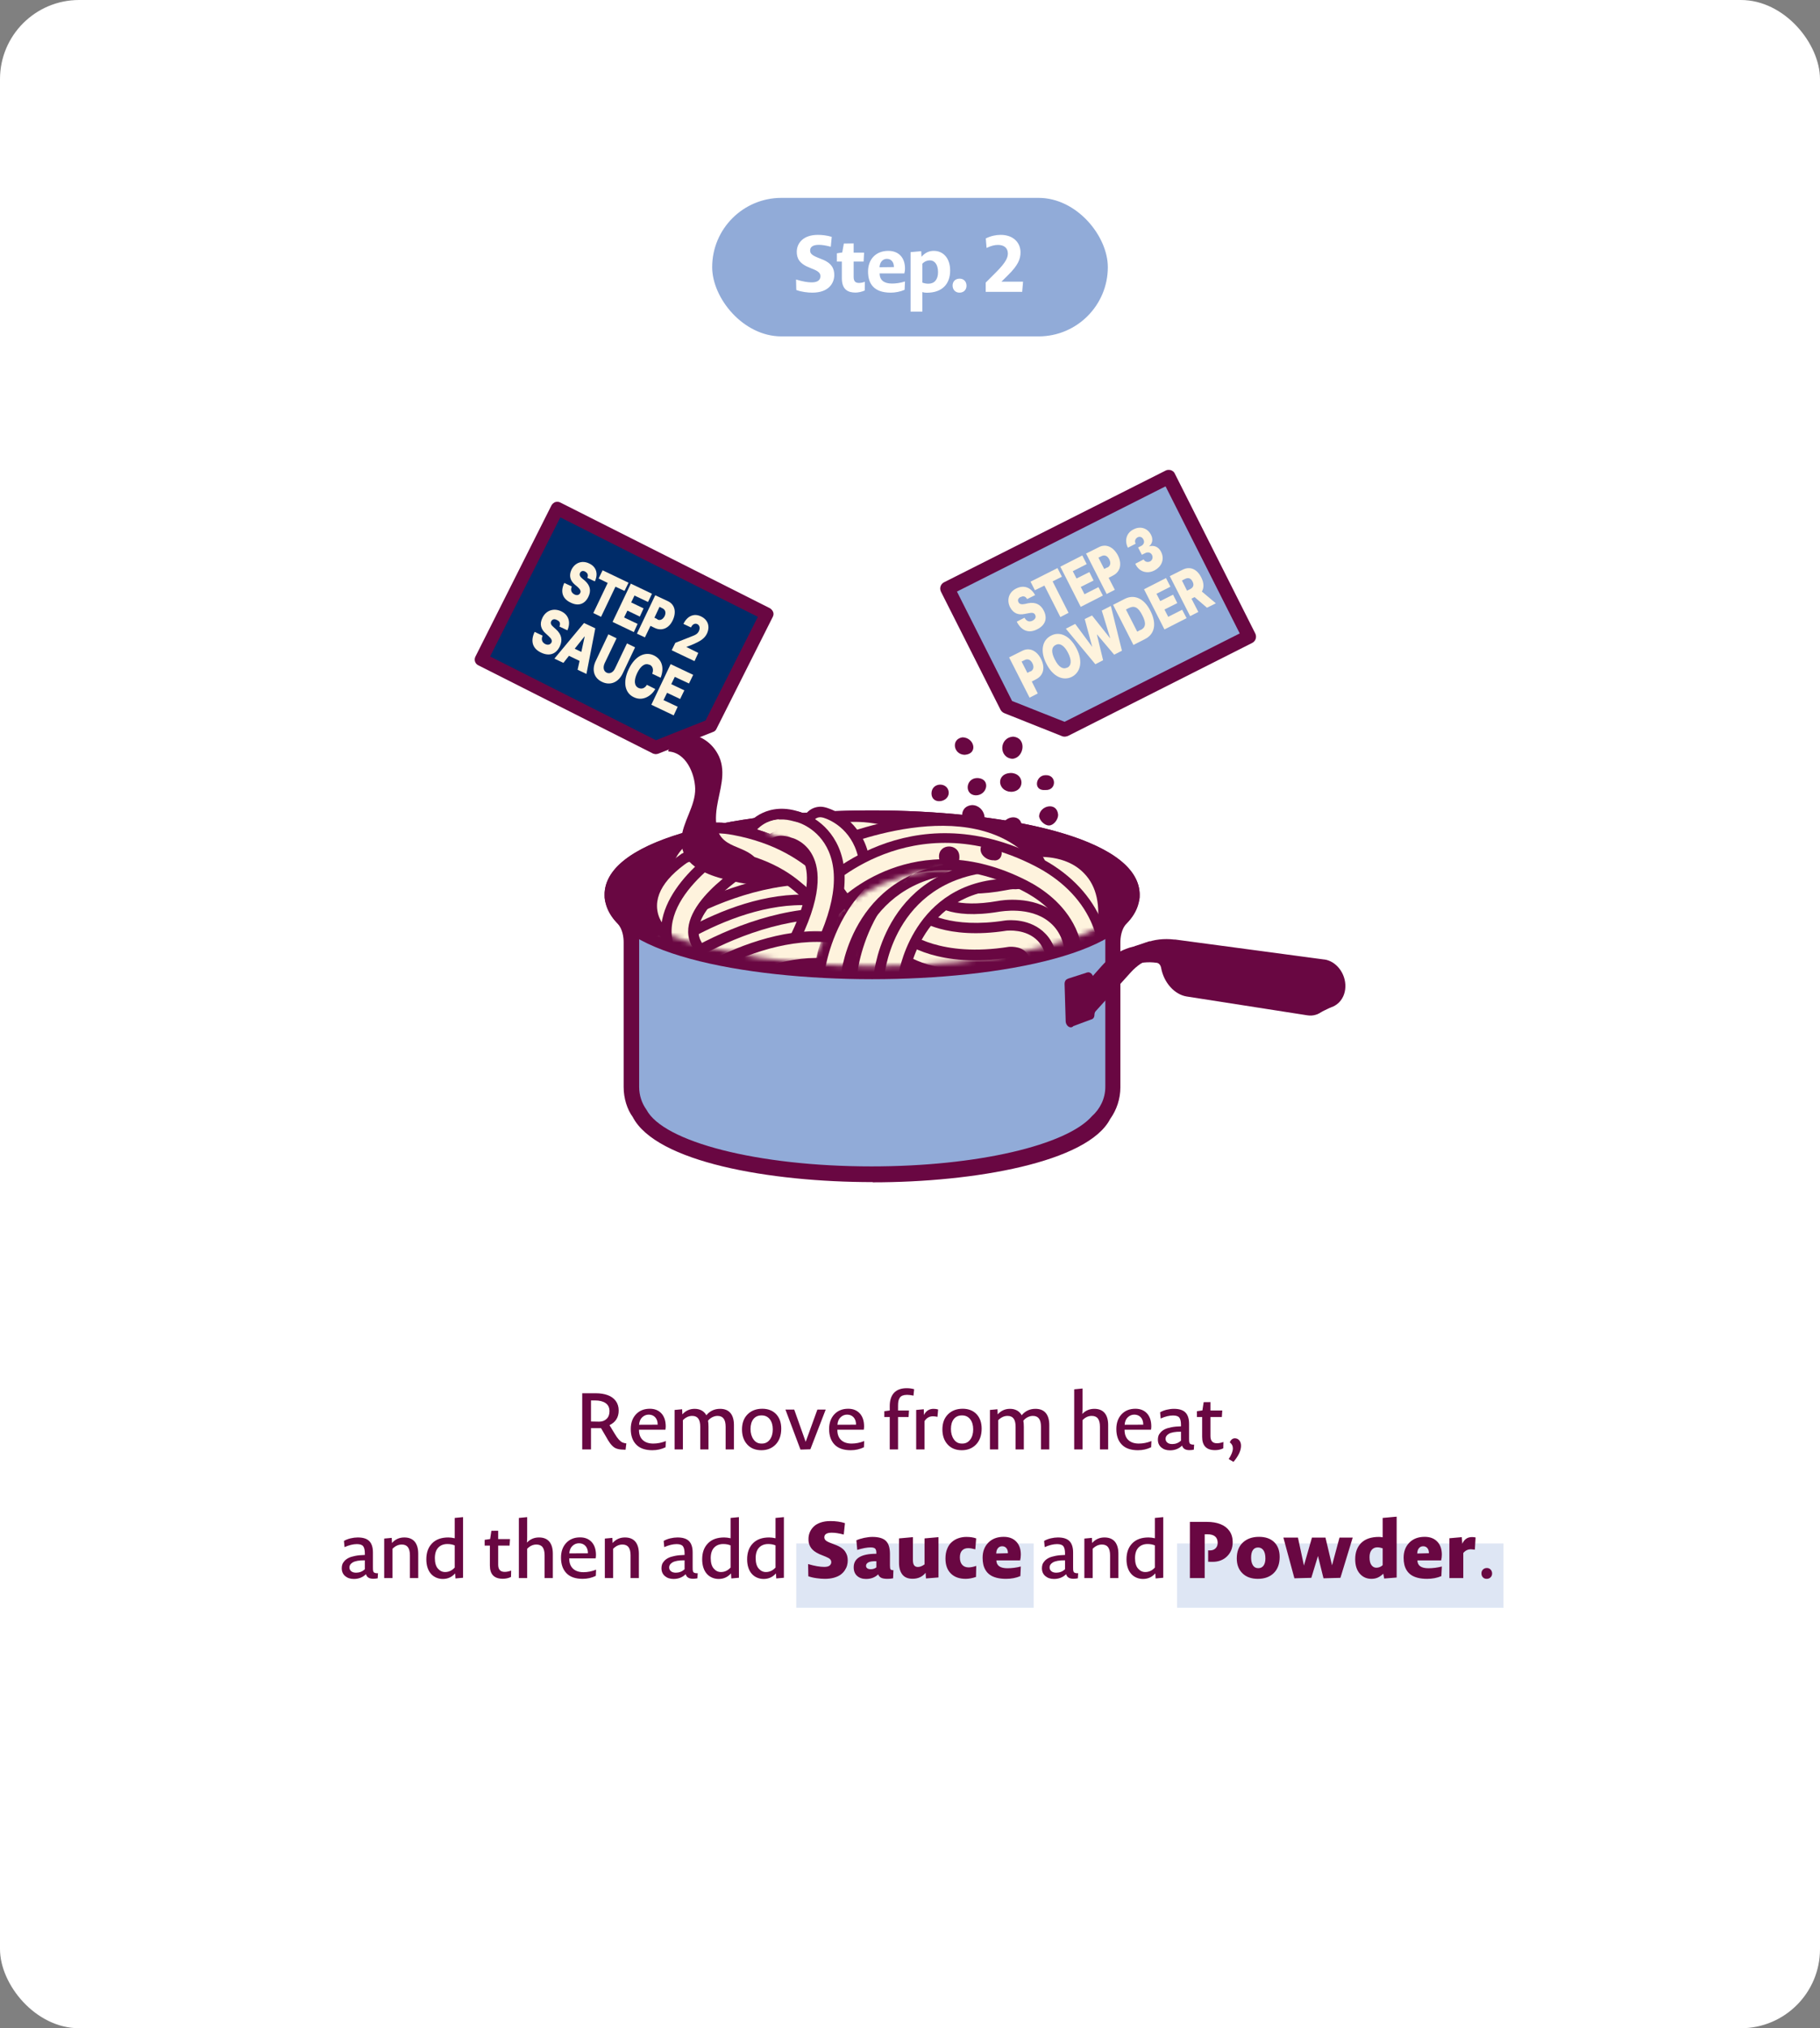 <?xml version="1.0" encoding="UTF-8"?> <svg xmlns="http://www.w3.org/2000/svg" width="368" height="410" viewBox="0 0 368 410" fill="none"><rect x="0" y="0" width="368" height="410" fill="#808080" stroke="none"/><rect width="368" height="410" rx="16" fill="white"></rect><rect x="238" y="312" width="66" height="13" fill="#91ABD8" fill-opacity="0.3"></rect><rect x="161" y="312" width="48" height="13" fill="#91ABD8" fill-opacity="0.3"></rect><path d="M126.488 293.062C126.121 293.055 125.816 293.039 125.582 293.016C125.348 293 125.105 292.953 124.871 292.891C124.637 292.828 124.433 292.742 124.269 292.641C124.105 292.539 123.933 292.391 123.746 292.203C123.558 292.016 123.387 291.805 123.223 291.555C123.051 291.312 122.863 291.008 122.66 290.633L121.527 288.695H119.496V293H117.723V281.641H120.473C121.394 281.641 122.191 281.773 122.879 282.023C123.566 282.273 124.105 282.664 124.504 283.195C124.894 283.727 125.098 284.367 125.098 285.125C125.098 286.516 124.473 287.5 123.238 288.086L124.277 289.797C124.59 290.328 124.879 290.734 125.137 291.016C125.394 291.297 125.629 291.484 125.84 291.578C126.051 291.672 126.316 291.742 126.644 291.781L126.488 293.062ZM123.238 285.289C123.238 284.539 122.973 283.992 122.449 283.633C121.926 283.273 121.215 283.094 120.324 283.094H119.496V287.352C120.043 287.375 120.59 287.383 121.144 287.383C121.762 287.383 122.262 287.195 122.652 286.82C123.043 286.445 123.238 285.93 123.238 285.289ZM134.577 292.555C133.757 292.961 132.867 293.156 131.906 293.156C130.468 293.156 129.374 292.781 128.64 292.016C127.906 291.258 127.538 290.211 127.538 288.875C127.538 287.641 127.89 286.648 128.593 285.898C129.296 285.148 130.226 284.773 131.398 284.773C132.374 284.773 133.156 285.086 133.734 285.711C134.312 286.336 134.609 287.219 134.609 288.344C134.609 288.562 134.585 288.789 134.546 289.016H129.202C129.195 289.906 129.445 290.602 129.952 291.086C130.46 291.57 131.171 291.812 132.085 291.812C132.929 291.812 133.773 291.648 134.632 291.305L134.577 292.555ZM132.984 287.992C132.984 287.359 132.812 286.859 132.484 286.5C132.148 286.141 131.71 285.961 131.171 285.961C130.656 285.961 130.218 286.148 129.843 286.508C129.468 286.867 129.265 287.367 129.218 288.008L132.984 287.992ZM136.401 293V285.016L137.925 284.875L137.972 285.914C138.636 285.164 139.464 284.789 140.464 284.789C141.003 284.789 141.472 284.906 141.878 285.125C142.284 285.352 142.597 285.672 142.823 286.086C143.534 285.227 144.464 284.789 145.604 284.789C146.526 284.789 147.229 285.078 147.698 285.641C148.167 286.211 148.401 287.023 148.401 288.07V293H146.722V288.406C146.722 287.664 146.581 287.117 146.315 286.758C146.05 286.398 145.636 286.219 145.073 286.219C144.753 286.219 144.425 286.297 144.089 286.453C143.745 286.609 143.44 286.852 143.159 287.18C143.222 287.531 143.253 287.945 143.253 288.422V293H141.589V288.406C141.589 287.664 141.456 287.117 141.19 286.758C140.925 286.398 140.518 286.219 139.956 286.219C139.276 286.219 138.651 286.508 138.081 287.078V293H136.401ZM157.967 288.789C157.967 290.133 157.592 291.203 156.85 291.984C156.1 292.766 155.139 293.156 153.952 293.156C152.748 293.156 151.788 292.773 151.084 291.992C150.381 291.219 150.03 290.203 150.03 288.953C150.03 287.672 150.405 286.656 151.155 285.906C151.905 285.156 152.897 284.773 154.131 284.773C155.303 284.773 156.241 285.141 156.928 285.859C157.616 286.586 157.967 287.562 157.967 288.789ZM156.256 288.938C156.256 288.094 156.053 287.414 155.655 286.898C155.256 286.383 154.702 286.117 153.998 286.117C153.28 286.117 152.733 286.367 152.342 286.852C151.952 287.344 151.756 288.016 151.756 288.859C151.756 289.695 151.952 290.398 152.35 290.961C152.741 291.531 153.28 291.812 153.952 291.812H154.077C154.725 291.812 155.248 291.547 155.655 291.016C156.053 290.484 156.256 289.797 156.256 288.938ZM163.853 292.969L161.853 293.031L158.814 284.938H160.588L162.908 291.461L165.275 284.938H166.955L163.853 292.969ZM174.685 292.555C173.865 292.961 172.974 293.156 172.013 293.156C170.576 293.156 169.482 292.781 168.747 292.016C168.013 291.258 167.646 290.211 167.646 288.875C167.646 287.641 167.997 286.648 168.701 285.898C169.404 285.148 170.333 284.773 171.505 284.773C172.482 284.773 173.263 285.086 173.841 285.711C174.419 286.336 174.716 287.219 174.716 288.344C174.716 288.562 174.693 288.789 174.654 289.016H169.31C169.302 289.906 169.552 290.602 170.06 291.086C170.568 291.57 171.279 291.812 172.193 291.812C173.037 291.812 173.88 291.648 174.74 291.305L174.685 292.555ZM173.091 287.992C173.091 287.359 172.919 286.859 172.591 286.5C172.255 286.141 171.818 285.961 171.279 285.961C170.763 285.961 170.326 286.148 169.951 286.508C169.576 286.867 169.372 287.367 169.326 288.008L173.091 287.992ZM179.903 293V286.438H178.801V285.273L179.903 285.125V284.25C179.903 283.07 180.192 282.172 180.778 281.547C181.356 280.93 182.208 280.617 183.333 280.617C183.879 280.617 184.379 280.688 184.833 280.82L184.708 282.117C184.184 282.016 183.754 281.961 183.411 281.961C183.036 281.961 182.731 282.016 182.489 282.109C182.239 282.211 182.051 282.359 181.926 282.562C181.793 282.766 181.7 282.992 181.653 283.242C181.606 283.492 181.583 283.797 181.583 284.148V285.125H183.793L183.715 286.438H181.583V293H179.903ZM189.555 286.406C189.227 286.336 188.922 286.297 188.641 286.297C187.906 286.297 187.336 286.633 186.93 287.289V293H185.25V285.016L186.789 284.875L186.82 286.039C187.227 285.211 187.883 284.789 188.773 284.789C189.109 284.789 189.414 284.836 189.688 284.922L189.555 286.406ZM198.488 288.789C198.488 290.133 198.113 291.203 197.371 291.984C196.621 292.766 195.66 293.156 194.472 293.156C193.269 293.156 192.308 292.773 191.605 291.992C190.902 291.219 190.55 290.203 190.55 288.953C190.55 287.672 190.925 286.656 191.675 285.906C192.425 285.156 193.418 284.773 194.652 284.773C195.824 284.773 196.761 285.141 197.449 285.859C198.136 286.586 198.488 287.562 198.488 288.789ZM196.777 288.938C196.777 288.094 196.574 287.414 196.175 286.898C195.777 286.383 195.222 286.117 194.519 286.117C193.8 286.117 193.253 286.367 192.863 286.852C192.472 287.344 192.277 288.016 192.277 288.859C192.277 289.695 192.472 290.398 192.871 290.961C193.261 291.531 193.8 291.812 194.472 291.812H194.597C195.246 291.812 195.769 291.547 196.175 291.016C196.574 290.484 196.777 289.797 196.777 288.938ZM200.163 293V285.016L201.687 284.875L201.733 285.914C202.398 285.164 203.226 284.789 204.226 284.789C204.765 284.789 205.233 284.906 205.64 285.125C206.046 285.352 206.358 285.672 206.585 286.086C207.296 285.227 208.226 284.789 209.366 284.789C210.288 284.789 210.991 285.078 211.46 285.641C211.929 286.211 212.163 287.023 212.163 288.07V293H210.483V288.406C210.483 287.664 210.343 287.117 210.077 286.758C209.812 286.398 209.398 286.219 208.835 286.219C208.515 286.219 208.187 286.297 207.851 286.453C207.507 286.609 207.202 286.852 206.921 287.18C206.983 287.531 207.015 287.945 207.015 288.422V293H205.351V288.406C205.351 287.664 205.218 287.117 204.952 286.758C204.687 286.398 204.28 286.219 203.718 286.219C203.038 286.219 202.413 286.508 201.843 287.078V293H200.163ZM217.201 293V280.844L218.881 280.68V284.633C218.881 285.109 218.865 285.508 218.834 285.828C219.483 285.141 220.295 284.789 221.272 284.789C222.193 284.789 222.897 285.078 223.365 285.641C223.834 286.211 224.068 287.023 224.068 288.07V293H222.404V288.406C222.404 287.664 222.264 287.117 221.998 286.758C221.733 286.398 221.311 286.219 220.74 286.219C220.053 286.219 219.436 286.508 218.881 287.078V293H217.201ZM232.759 292.555C231.939 292.961 231.048 293.156 230.087 293.156C228.65 293.156 227.556 292.781 226.822 292.016C226.087 291.258 225.72 290.211 225.72 288.875C225.72 287.641 226.072 286.648 226.775 285.898C227.478 285.148 228.408 284.773 229.58 284.773C230.556 284.773 231.337 285.086 231.916 285.711C232.494 286.336 232.791 287.219 232.791 288.344C232.791 288.562 232.767 288.789 232.728 289.016H227.384C227.377 289.906 227.627 290.602 228.134 291.086C228.642 291.57 229.353 291.812 230.267 291.812C231.111 291.812 231.955 291.648 232.814 291.305L232.759 292.555ZM231.166 287.992C231.166 287.359 230.994 286.859 230.666 286.5C230.33 286.141 229.892 285.961 229.353 285.961C228.837 285.961 228.4 286.148 228.025 286.508C227.65 286.867 227.447 287.367 227.4 288.008L231.166 287.992ZM241.388 293.047C241.099 293.109 240.802 293.141 240.505 293.141C239.677 293.141 239.185 292.836 239.021 292.219C238.364 292.859 237.544 293.18 236.568 293.18C235.849 293.18 235.263 292.984 234.81 292.594C234.349 292.203 234.122 291.672 234.122 291.016C234.122 290.75 234.153 290.5 234.232 290.266C234.31 290.031 234.45 289.797 234.669 289.555C234.88 289.32 235.153 289.109 235.489 288.938C235.825 288.766 236.278 288.625 236.841 288.516C237.403 288.406 238.06 288.344 238.794 288.328V288.055C238.794 287.367 238.685 286.875 238.466 286.578C238.247 286.281 237.818 286.133 237.177 286.133C236.435 286.133 235.607 286.336 234.685 286.742L234.568 285.492C234.95 285.266 235.396 285.094 235.911 284.969C236.419 284.852 236.903 284.789 237.357 284.789C238.435 284.789 239.216 285.039 239.7 285.539C240.185 286.039 240.427 286.797 240.427 287.812V290.711V290.75C240.427 290.984 240.427 291.156 240.435 291.25C240.435 291.352 240.458 291.469 240.489 291.602C240.521 291.734 240.575 291.82 240.646 291.867C240.716 291.914 240.818 291.961 240.95 291.992C241.075 292.023 241.247 292.039 241.45 292.023L241.388 293.047ZM238.794 289.414C238.216 289.406 237.716 289.438 237.294 289.516C236.872 289.594 236.544 289.711 236.318 289.852C236.091 289.992 235.927 290.148 235.825 290.312C235.724 290.477 235.677 290.656 235.677 290.844C235.677 291.164 235.794 291.422 236.036 291.617C236.271 291.82 236.607 291.914 237.036 291.914C237.693 291.914 238.278 291.688 238.794 291.227V289.414ZM247.344 292.773C246.829 293.023 246.274 293.141 245.68 293.141C243.938 293.141 243.071 292.25 243.071 290.453V286.438H242.016V285.273L243.126 285.109L243.376 283.445L244.751 283.43V285.125H247.141L247.055 286.438H244.751V290.297C244.751 291.266 245.188 291.75 246.063 291.75C246.454 291.75 246.891 291.664 247.376 291.492L247.344 292.773ZM249.402 295.516L248.442 294.938C249.004 294.094 249.285 293.367 249.285 292.773C249.285 292.273 249.074 291.875 248.668 291.578C248.762 291.312 248.895 291.102 249.082 290.961C249.262 290.82 249.457 290.742 249.676 290.742C250.051 290.742 250.356 290.891 250.59 291.172C250.817 291.453 250.934 291.812 250.934 292.25C250.934 293.234 250.418 294.32 249.402 295.516ZM76.366 319.047C76.077 319.109 75.78 319.141 75.483 319.141C74.655 319.141 74.163 318.836 73.999 318.219C73.343 318.859 72.522 319.18 71.546 319.18C70.827 319.18 70.241 318.984 69.788 318.594C69.327 318.203 69.1 317.672 69.1 317.016C69.1 316.75 69.132 316.5 69.21 316.266C69.288 316.031 69.428 315.797 69.647 315.555C69.858 315.32 70.132 315.109 70.468 314.938C70.803 314.766 71.257 314.625 71.819 314.516C72.382 314.406 73.038 314.344 73.772 314.328V314.055C73.772 313.367 73.663 312.875 73.444 312.578C73.225 312.281 72.796 312.133 72.155 312.133C71.413 312.133 70.585 312.336 69.663 312.742L69.546 311.492C69.928 311.266 70.374 311.094 70.889 310.969C71.397 310.852 71.882 310.789 72.335 310.789C73.413 310.789 74.194 311.039 74.678 311.539C75.163 312.039 75.405 312.797 75.405 313.812V316.711V316.75C75.405 316.984 75.405 317.156 75.413 317.25C75.413 317.352 75.436 317.469 75.468 317.602C75.499 317.734 75.553 317.82 75.624 317.867C75.694 317.914 75.796 317.961 75.928 317.992C76.053 318.023 76.225 318.039 76.428 318.023L76.366 319.047ZM73.772 315.414C73.194 315.406 72.694 315.438 72.272 315.516C71.85 315.594 71.522 315.711 71.296 315.852C71.069 315.992 70.905 316.148 70.803 316.312C70.702 316.477 70.655 316.656 70.655 316.844C70.655 317.164 70.772 317.422 71.014 317.617C71.249 317.82 71.585 317.914 72.014 317.914C72.671 317.914 73.257 317.688 73.772 317.227V315.414ZM77.682 319V311.016L79.205 310.875L79.252 311.914C79.916 311.164 80.744 310.789 81.744 310.789C82.674 310.789 83.377 311.078 83.854 311.641C84.323 312.211 84.565 313.023 84.565 314.07V319H82.885V314.406C82.885 313.664 82.744 313.117 82.479 312.758C82.213 312.398 81.799 312.219 81.237 312.219C80.557 312.219 79.932 312.508 79.362 313.078V319H77.682ZM92.092 319.078L92.029 318.055C91.365 318.805 90.537 319.18 89.545 319.18C89.076 319.18 88.638 319.094 88.232 318.922C87.826 318.75 87.474 318.508 87.177 318.18C86.873 317.852 86.631 317.438 86.459 316.93C86.287 316.422 86.201 315.852 86.201 315.211C86.201 313.852 86.584 312.781 87.365 311.984C88.138 311.188 89.232 310.789 90.654 310.789C91.045 310.789 91.474 310.844 91.943 310.953V306.844L93.631 306.68V318.938L92.092 319.078ZM91.943 312.391C91.513 312.211 91.021 312.117 90.474 312.117C89.685 312.117 89.06 312.367 88.607 312.852C88.154 313.344 87.927 314.047 87.927 314.969C87.927 315.906 88.131 316.609 88.537 317.078C88.943 317.547 89.427 317.781 89.998 317.781C90.74 317.781 91.388 317.484 91.943 316.875V312.391ZM103.325 318.773C102.809 319.023 102.255 319.141 101.661 319.141C99.919 319.141 99.052 318.25 99.052 316.453V312.438H97.997V311.273L99.106 311.109L99.356 309.445L100.731 309.43V311.125H103.122L103.036 312.438H100.731V316.297C100.731 317.266 101.169 317.75 102.044 317.75C102.434 317.75 102.872 317.664 103.356 317.492L103.325 318.773ZM104.914 319V306.844L106.594 306.68V310.633C106.594 311.109 106.578 311.508 106.547 311.828C107.196 311.141 108.008 310.789 108.985 310.789C109.907 310.789 110.61 311.078 111.078 311.641C111.547 312.211 111.782 313.023 111.782 314.07V319H110.118V314.406C110.118 313.664 109.977 313.117 109.711 312.758C109.446 312.398 109.024 312.219 108.453 312.219C107.766 312.219 107.149 312.508 106.594 313.078V319H104.914ZM120.473 318.555C119.652 318.961 118.762 319.156 117.801 319.156C116.363 319.156 115.269 318.781 114.535 318.016C113.801 317.258 113.433 316.211 113.433 314.875C113.433 313.641 113.785 312.648 114.488 311.898C115.191 311.148 116.121 310.773 117.293 310.773C118.269 310.773 119.051 311.086 119.629 311.711C120.207 312.336 120.504 313.219 120.504 314.344C120.504 314.562 120.48 314.789 120.441 315.016H115.098C115.09 315.906 115.34 316.602 115.848 317.086C116.355 317.57 117.066 317.812 117.98 317.812C118.824 317.812 119.668 317.648 120.527 317.305L120.473 318.555ZM118.879 313.992C118.879 313.359 118.707 312.859 118.379 312.5C118.043 312.141 117.605 311.961 117.066 311.961C116.551 311.961 116.113 312.148 115.738 312.508C115.363 312.867 115.16 313.367 115.113 314.008L118.879 313.992ZM122.296 319V311.016L123.82 310.875L123.867 311.914C124.531 311.164 125.359 310.789 126.359 310.789C127.288 310.789 127.992 311.078 128.468 311.641C128.937 312.211 129.179 313.023 129.179 314.07V319H127.499V314.406C127.499 313.664 127.359 313.117 127.093 312.758C126.827 312.398 126.413 312.219 125.851 312.219C125.171 312.219 124.546 312.508 123.976 313.078V319H122.296ZM141.014 319.047C140.725 319.109 140.428 319.141 140.131 319.141C139.303 319.141 138.811 318.836 138.647 318.219C137.991 318.859 137.17 319.18 136.194 319.18C135.475 319.18 134.889 318.984 134.436 318.594C133.975 318.203 133.748 317.672 133.748 317.016C133.748 316.75 133.78 316.5 133.858 316.266C133.936 316.031 134.077 315.797 134.295 315.555C134.506 315.32 134.78 315.109 135.116 314.938C135.452 314.766 135.905 314.625 136.467 314.516C137.03 314.406 137.686 314.344 138.42 314.328V314.055C138.42 313.367 138.311 312.875 138.092 312.578C137.873 312.281 137.444 312.133 136.803 312.133C136.061 312.133 135.233 312.336 134.311 312.742L134.194 311.492C134.577 311.266 135.022 311.094 135.538 310.969C136.045 310.852 136.53 310.789 136.983 310.789C138.061 310.789 138.842 311.039 139.327 311.539C139.811 312.039 140.053 312.797 140.053 313.812V316.711V316.75C140.053 316.984 140.053 317.156 140.061 317.25C140.061 317.352 140.084 317.469 140.116 317.602C140.147 317.734 140.202 317.82 140.272 317.867C140.342 317.914 140.444 317.961 140.577 317.992C140.702 318.023 140.873 318.039 141.077 318.023L141.014 319.047ZM138.42 315.414C137.842 315.406 137.342 315.438 136.92 315.516C136.498 315.594 136.17 315.711 135.944 315.852C135.717 315.992 135.553 316.148 135.452 316.312C135.35 316.477 135.303 316.656 135.303 316.844C135.303 317.164 135.42 317.422 135.663 317.617C135.897 317.82 136.233 317.914 136.663 317.914C137.319 317.914 137.905 317.688 138.42 317.227V315.414ZM147.869 319.078L147.807 318.055C147.143 318.805 146.314 319.18 145.322 319.18C144.853 319.18 144.416 319.094 144.01 318.922C143.603 318.75 143.252 318.508 142.955 318.18C142.65 317.852 142.408 317.438 142.236 316.93C142.064 316.422 141.978 315.852 141.978 315.211C141.978 313.852 142.361 312.781 143.143 311.984C143.916 311.188 145.01 310.789 146.432 310.789C146.822 310.789 147.252 310.844 147.721 310.953V306.844L149.408 306.68V318.938L147.869 319.078ZM147.721 312.391C147.291 312.211 146.799 312.117 146.252 312.117C145.463 312.117 144.838 312.367 144.385 312.852C143.932 313.344 143.705 314.047 143.705 314.969C143.705 315.906 143.908 316.609 144.314 317.078C144.721 317.547 145.205 317.781 145.775 317.781C146.518 317.781 147.166 317.484 147.721 316.875V312.391ZM156.958 319.078L156.896 318.055C156.232 318.805 155.404 319.18 154.412 319.18C153.943 319.18 153.505 319.094 153.099 318.922C152.693 318.75 152.341 318.508 152.044 318.18C151.74 317.852 151.498 317.438 151.326 316.93C151.154 316.422 151.068 315.852 151.068 315.211C151.068 313.852 151.451 312.781 152.232 311.984C153.005 311.188 154.099 310.789 155.521 310.789C155.912 310.789 156.341 310.844 156.81 310.953V306.844L158.498 306.68V318.938L156.958 319.078ZM156.81 312.391C156.38 312.211 155.888 312.117 155.341 312.117C154.552 312.117 153.927 312.367 153.474 312.852C153.021 313.344 152.794 314.047 152.794 314.969C152.794 315.906 152.998 316.609 153.404 317.078C153.81 317.547 154.294 317.781 154.865 317.781C155.607 317.781 156.255 317.484 156.81 316.875V312.391ZM171.411 315.461C171.411 315.797 171.364 316.125 171.278 316.445C171.192 316.773 171.036 317.102 170.817 317.43C170.598 317.766 170.317 318.055 169.981 318.305C169.637 318.555 169.192 318.766 168.645 318.922C168.098 319.078 167.473 319.156 166.786 319.156C166.286 319.156 165.715 319.117 165.09 319.023C164.465 318.938 163.911 318.805 163.442 318.633L163.395 316.172C164.708 316.555 165.793 316.742 166.645 316.742C167.161 316.742 167.528 316.656 167.747 316.469C167.965 316.281 168.083 316.055 168.083 315.781C168.083 315.562 168.004 315.375 167.864 315.211C167.723 315.047 167.434 314.875 166.997 314.695L166.325 314.422C165.856 314.258 165.458 314.07 165.114 313.867C164.77 313.664 164.489 313.461 164.286 313.25C164.075 313.039 163.911 312.805 163.786 312.555C163.661 312.305 163.575 312.062 163.528 311.828C163.481 311.594 163.465 311.344 163.473 311.062C163.473 310.602 163.567 310.164 163.739 309.742C163.911 309.328 164.176 308.945 164.52 308.602C164.864 308.258 165.333 307.984 165.911 307.781C166.489 307.578 167.153 307.477 167.903 307.477C169.004 307.477 169.989 307.617 170.848 307.898L170.606 310.203C169.676 309.953 168.872 309.828 168.192 309.828C167.176 309.828 166.676 310.141 166.676 310.758C166.676 310.992 166.762 311.195 166.95 311.375C167.137 311.555 167.512 311.75 168.083 311.961L168.754 312.219C169.286 312.406 169.731 312.625 170.09 312.867C170.45 313.117 170.723 313.383 170.911 313.672C171.098 313.961 171.223 314.242 171.301 314.523C171.372 314.805 171.411 315.117 171.411 315.461ZM180.586 319.047C180.242 319.125 179.852 319.156 179.43 319.156C178.883 319.156 178.461 319.086 178.18 318.945C177.891 318.805 177.688 318.57 177.562 318.25C176.922 318.875 176.109 319.18 175.109 319.18C174.367 319.18 173.766 318.977 173.305 318.562C172.844 318.148 172.617 317.57 172.617 316.82C172.617 315 174.141 314.086 177.195 314.086V313.898C177.195 313.5 177.117 313.219 176.961 313.055C176.805 312.891 176.492 312.805 176.023 312.805C175.305 312.805 174.406 312.977 173.336 313.305L173.156 311.367C173.586 311.172 174.109 311.008 174.719 310.875C175.328 310.75 175.891 310.68 176.391 310.68C177.664 310.68 178.578 310.953 179.125 311.484C179.672 312.016 179.945 312.898 179.945 314.133V316.469C179.945 316.852 179.984 317.102 180.062 317.227C180.141 317.352 180.336 317.414 180.648 317.414L180.586 319.047ZM177.195 315.594C176.43 315.578 175.891 315.656 175.578 315.828C175.266 316.008 175.109 316.234 175.109 316.508C175.109 316.727 175.188 316.898 175.352 317.023C175.516 317.148 175.758 317.211 176.07 317.211C176.5 317.211 176.875 317.094 177.195 316.844V315.594ZM189.761 310.727V318.875L187.23 319.078L187.152 317.93C186.511 318.742 185.636 319.141 184.511 319.141C183.589 319.141 182.902 318.859 182.449 318.281C181.996 317.703 181.777 316.898 181.777 315.867V310.984L184.589 310.727V315.336C184.589 315.836 184.668 316.203 184.839 316.422C185.003 316.648 185.253 316.758 185.597 316.758C186.003 316.758 186.457 316.586 186.941 316.234V310.984L189.761 310.727ZM197.343 318.773C196.593 319.031 195.897 319.156 195.249 319.156C193.976 319.156 192.976 318.797 192.257 318.078C191.53 317.359 191.171 316.352 191.171 315.047C191.171 314.312 191.28 313.664 191.515 313.094C191.741 312.523 192.054 312.062 192.452 311.719C192.843 311.375 193.288 311.117 193.788 310.945C194.288 310.773 194.819 310.68 195.397 310.68C196.179 310.68 196.835 310.781 197.382 310.984L197.202 313.195C196.655 313.039 196.171 312.953 195.765 312.953C195.249 312.953 194.835 313.109 194.538 313.422C194.233 313.734 194.085 314.203 194.085 314.82C194.085 315.469 194.241 315.969 194.554 316.32C194.866 316.672 195.312 316.844 195.874 316.844C196.28 316.844 196.788 316.742 197.397 316.539L197.343 318.773ZM206.315 318.602C205.44 318.977 204.479 319.156 203.417 319.156C202.698 319.156 202.073 319.086 201.526 318.945C200.979 318.805 200.526 318.602 200.174 318.352C199.815 318.102 199.526 317.797 199.299 317.43C199.073 317.07 198.917 316.68 198.823 316.266C198.729 315.859 198.682 315.398 198.682 314.891C198.682 313.641 199.065 312.625 199.831 311.844C200.596 311.062 201.635 310.664 202.94 310.664C204.018 310.664 204.862 310.984 205.479 311.625C206.096 312.266 206.409 313.141 206.409 314.25C206.409 314.672 206.362 315.062 206.268 315.43H201.463C201.495 316.492 202.237 317.016 203.706 317.016C204.588 317.016 205.487 316.898 206.409 316.664L206.315 318.602ZM203.799 313.977C203.799 313.523 203.69 313.18 203.479 312.938C203.268 312.695 202.987 312.57 202.635 312.57C202.292 312.57 202.01 312.695 201.792 312.945C201.565 313.195 201.448 313.562 201.432 314.039L203.799 313.977ZM217.939 319.047C217.65 319.109 217.353 319.141 217.056 319.141C216.228 319.141 215.736 318.836 215.572 318.219C214.916 318.859 214.095 319.18 213.119 319.18C212.4 319.18 211.814 318.984 211.361 318.594C210.9 318.203 210.673 317.672 210.673 317.016C210.673 316.75 210.705 316.5 210.783 316.266C210.861 316.031 211.002 315.797 211.22 315.555C211.431 315.32 211.705 315.109 212.041 314.938C212.377 314.766 212.83 314.625 213.392 314.516C213.955 314.406 214.611 314.344 215.345 314.328V314.055C215.345 313.367 215.236 312.875 215.017 312.578C214.798 312.281 214.369 312.133 213.728 312.133C212.986 312.133 212.158 312.336 211.236 312.742L211.119 311.492C211.502 311.266 211.947 311.094 212.463 310.969C212.97 310.852 213.455 310.789 213.908 310.789C214.986 310.789 215.767 311.039 216.252 311.539C216.736 312.039 216.978 312.797 216.978 313.812V316.711V316.75C216.978 316.984 216.978 317.156 216.986 317.25C216.986 317.352 217.009 317.469 217.041 317.602C217.072 317.734 217.127 317.82 217.197 317.867C217.267 317.914 217.369 317.961 217.502 317.992C217.627 318.023 217.798 318.039 218.002 318.023L217.939 319.047ZM215.345 315.414C214.767 315.406 214.267 315.438 213.845 315.516C213.423 315.594 213.095 315.711 212.869 315.852C212.642 315.992 212.478 316.148 212.377 316.312C212.275 316.477 212.228 316.656 212.228 316.844C212.228 317.164 212.345 317.422 212.588 317.617C212.822 317.82 213.158 317.914 213.588 317.914C214.244 317.914 214.83 317.688 215.345 317.227V315.414ZM219.255 319V311.016L220.778 310.875L220.825 311.914C221.489 311.164 222.318 310.789 223.318 310.789C224.247 310.789 224.95 311.078 225.427 311.641C225.896 312.211 226.138 313.023 226.138 314.07V319H224.458V314.406C224.458 313.664 224.318 313.117 224.052 312.758C223.786 312.398 223.372 312.219 222.81 312.219C222.13 312.219 221.505 312.508 220.935 313.078V319H219.255ZM233.665 319.078L233.602 318.055C232.938 318.805 232.11 319.18 231.118 319.18C230.649 319.18 230.212 319.094 229.805 318.922C229.399 318.75 229.048 318.508 228.751 318.18C228.446 317.852 228.204 317.438 228.032 316.93C227.86 316.422 227.774 315.852 227.774 315.211C227.774 313.852 228.157 312.781 228.938 311.984C229.712 311.188 230.805 310.789 232.227 310.789C232.618 310.789 233.048 310.844 233.516 310.953V306.844L235.204 306.68V318.938L233.665 319.078ZM233.516 312.391C233.087 312.211 232.594 312.117 232.048 312.117C231.258 312.117 230.633 312.367 230.18 312.852C229.727 313.344 229.501 314.047 229.501 314.969C229.501 315.906 229.704 316.609 230.11 317.078C230.516 317.547 231.001 317.781 231.571 317.781C232.313 317.781 232.962 317.484 233.516 316.875V312.391ZM240.593 319V307.641H244.047C245.093 307.641 246 307.797 246.773 308.102C247.547 308.406 248.156 308.867 248.593 309.484C249.031 310.109 249.25 310.859 249.25 311.734C249.25 312.906 248.867 313.867 248.109 314.609C247.351 315.352 246.375 315.719 245.187 315.719C244.828 315.719 244.531 315.719 244.289 315.703V313.398C244.359 313.414 244.476 313.414 244.64 313.414C245.101 313.414 245.476 313.281 245.773 313C246.062 312.719 246.211 312.352 246.211 311.898C246.211 310.734 245.515 310.148 244.133 310.148H243.586V319H240.593ZM258.745 314.727C258.745 316.125 258.347 317.211 257.55 317.992C256.753 318.773 255.675 319.156 254.331 319.156C253.011 319.156 251.972 318.781 251.214 318.031C250.448 317.281 250.073 316.281 250.073 315.031C250.073 313.656 250.48 312.586 251.3 311.82C252.12 311.055 253.206 310.664 254.566 310.664C255.878 310.664 256.902 311.023 257.636 311.734C258.37 312.445 258.745 313.445 258.745 314.727ZM255.863 315.047C255.863 314.312 255.73 313.758 255.464 313.383C255.198 313.008 254.839 312.82 254.378 312.82C253.925 312.82 253.581 312.992 253.339 313.336C253.089 313.68 252.972 314.195 252.972 314.875C252.972 315.531 253.097 316.047 253.347 316.43C253.597 316.812 253.941 317 254.378 317H254.472C254.886 317 255.222 316.836 255.48 316.492C255.73 316.148 255.863 315.672 255.863 315.047ZM271.03 318.953L267.608 319.047L266.491 314.539L265.147 318.953L261.725 319.047L259.499 310.82H262.444L263.655 316.469L265.272 310.82H268.007L269.335 316.422L270.842 310.82H273.514L271.03 318.953ZM279.877 319.094L279.698 318.117C279.307 318.492 278.916 318.766 278.541 318.922C278.166 319.078 277.752 319.156 277.299 319.156C276.338 319.156 275.549 318.805 274.94 318.102C274.323 317.398 274.018 316.422 274.018 315.18C274.018 313.812 274.416 312.719 275.229 311.906C276.041 311.094 277.237 310.68 278.83 310.68C279.033 310.68 279.283 310.711 279.573 310.758V306.844L282.401 306.586V318.891L279.877 319.094ZM279.573 312.984C279.19 312.859 278.83 312.789 278.494 312.789C278.01 312.789 277.627 312.969 277.346 313.312C277.057 313.656 276.916 314.148 276.916 314.773C276.916 315.5 277.041 316.039 277.307 316.383C277.565 316.734 277.893 316.906 278.291 316.906C278.783 316.906 279.213 316.734 279.573 316.391V312.984ZM291.443 318.602C290.568 318.977 289.607 319.156 288.545 319.156C287.826 319.156 287.201 319.086 286.654 318.945C286.107 318.805 285.654 318.602 285.302 318.352C284.943 318.102 284.654 317.797 284.427 317.43C284.201 317.07 284.045 316.68 283.951 316.266C283.857 315.859 283.81 315.398 283.81 314.891C283.81 313.641 284.193 312.625 284.959 311.844C285.724 311.062 286.763 310.664 288.068 310.664C289.146 310.664 289.99 310.984 290.607 311.625C291.224 312.266 291.537 313.141 291.537 314.25C291.537 314.672 291.49 315.062 291.396 315.43H286.592C286.623 316.492 287.365 317.016 288.834 317.016C289.717 317.016 290.615 316.898 291.537 316.664L291.443 318.602ZM288.927 313.977C288.927 313.523 288.818 313.18 288.607 312.938C288.396 312.695 288.115 312.57 287.763 312.57C287.42 312.57 287.138 312.695 286.92 312.945C286.693 313.195 286.576 313.562 286.56 314.039L288.927 313.977ZM298.212 313.258C297.837 313.211 297.572 313.18 297.431 313.18C296.806 313.18 296.29 313.43 295.876 313.93V319H293.064V310.953L295.572 310.727L295.673 312.07C296.064 311.164 296.72 310.711 297.642 310.711C297.908 310.711 298.142 310.742 298.361 310.789L298.212 313.258ZM301.7 318.086C301.7 318.398 301.591 318.648 301.388 318.852C301.184 319.055 300.919 319.156 300.598 319.156C300.286 319.156 300.028 319.055 299.833 318.844C299.638 318.633 299.544 318.367 299.544 318.039C299.544 317.742 299.645 317.484 299.848 317.281C300.052 317.078 300.317 316.969 300.645 316.969C300.958 316.969 301.208 317.078 301.403 317.289C301.598 317.5 301.7 317.766 301.7 318.086Z" fill="#690742"></path><rect x="144" y="40" width="80" height="28" rx="14" fill="#91ABD8"></rect><path d="M168.687 55.592C168.687 57.144 167.663 59.16 164.239 59.16C163.359 59.16 162.031 59.016 161.007 58.616L160.959 56.504C162.383 56.936 163.343 57.08 164.143 57.08C165.503 57.08 165.887 56.456 165.887 55.848C165.887 55.352 165.695 54.952 164.591 54.472L163.839 54.168C161.599 53.32 161.103 52.2 161.103 50.888C161.119 49.144 162.415 47.48 165.359 47.48C166.143 47.48 167.215 47.576 168.175 47.88L167.983 49.88C166.927 49.592 166.127 49.496 165.567 49.496C164.239 49.496 163.807 50.008 163.807 50.632C163.807 51.16 164.031 51.544 165.343 52.072L166.095 52.376C168.207 53.16 168.687 54.328 168.687 55.592ZM174.845 58.728C174.221 59 173.517 59.144 172.973 59.144C171.501 59.144 170.221 58.584 170.221 56.232V52.872H169.213V51.208L170.301 51.032L170.621 49.24L172.605 49.208V51.064H174.717L174.621 52.872H172.605V55.976C172.605 56.92 173.021 57.192 173.677 57.192C173.965 57.192 174.317 57.16 174.877 56.968L174.845 58.728ZM182.908 58.584C182.044 58.968 181.004 59.16 180.108 59.16C176.716 59.16 175.516 57.368 175.516 54.888C175.516 52.424 177.084 50.712 179.612 50.712C181.676 50.712 182.988 52.04 182.988 54.28C182.988 54.552 182.956 54.904 182.86 55.272H177.852C177.868 56.6 178.716 57.32 180.348 57.32C181.1 57.32 181.932 57.224 182.988 56.904L182.908 58.584ZM180.748 53.992C180.748 52.92 180.156 52.328 179.324 52.328C178.572 52.328 177.9 52.888 177.836 54.024L180.748 53.992ZM192.117 54.696C192.117 57.336 190.581 59.176 187.381 59.176C187.061 59.176 186.757 59.128 186.501 59.048V63H184.117V50.968L186.261 50.776L186.325 51.912C187.125 51 187.925 50.712 188.821 50.712C190.677 50.712 192.117 52.136 192.117 54.696ZM189.669 55.032C189.669 53.32 188.869 52.632 188.021 52.632C187.509 52.632 186.981 52.808 186.501 53.304V57.128C186.917 57.288 187.349 57.352 187.717 57.352C188.933 57.352 189.669 56.504 189.669 55.032ZM195.428 57.768C195.428 58.568 194.868 59.16 194.004 59.16C193.172 59.16 192.612 58.552 192.612 57.72C192.612 56.92 193.156 56.328 194.036 56.328C194.868 56.328 195.428 56.92 195.428 57.768ZM206.683 59H199.307V57.128L201.355 55.08C203.531 52.92 203.787 51.96 203.787 51.24C203.787 50.152 203.035 49.512 201.803 49.512C201.163 49.512 200.443 49.656 199.483 50.12L199.323 48.2C200.395 47.672 201.403 47.48 202.347 47.48C204.907 47.48 206.347 49.064 206.347 51.016C206.347 52.328 205.883 53.592 203.851 55.592L202.491 56.936H206.859L206.683 59Z" fill="white"></path><rect width="180" height="180" transform="translate(94 78)" fill="white"></rect><g clip-path="url(#clip0_4020_70825)"><path d="M227.298 180.879C227.298 173.177 204.461 166.953 176.341 166.953C148.22 166.953 125.383 173.177 125.383 180.879C125.383 181.103 125.428 181.327 125.518 181.551C125.697 182.536 126.234 183.476 127.085 184.372C128.607 185.984 129.234 188.223 129.234 190.417V219.702C129.234 221.403 129.772 223.015 130.712 224.314C134.115 230.806 153.146 235.777 176.206 235.777C176.251 235.777 176.296 235.777 176.341 235.777C176.385 235.777 176.43 235.777 176.475 235.777C199.536 235.777 218.566 230.806 221.969 224.314C222.91 223.015 223.447 221.403 223.447 219.702V190.417C223.447 188.223 224.074 185.984 225.596 184.372C226.447 183.476 226.984 182.536 227.163 181.551C227.253 181.327 227.298 181.103 227.298 180.879Z" fill="#690742"></path><path d="M176.475 238.958C155.564 238.958 132.638 234.883 127.936 225.793C126.817 224.27 126.1 222.032 126.1 219.748V190.463C126.1 189.523 125.921 187.776 124.802 186.612C123.593 185.358 122.831 183.97 122.473 182.537C122.339 182.179 122.294 181.821 122.249 181.463V181.105C122.249 181.105 122.249 181.015 122.249 180.97V180.433C123.01 169.015 150.638 163.82 176.341 163.82C202.044 163.82 229.895 169.059 230.433 180.567V180.746C230.433 180.746 230.433 180.881 230.433 180.925V181.328C230.433 181.731 230.298 182.134 230.164 182.537C229.806 183.97 229.045 185.358 227.836 186.612C226.716 187.776 226.537 189.568 226.537 190.508V219.793C226.537 222.076 225.821 224.315 224.477 226.196C219.955 234.928 197.073 239.002 176.431 239.002L176.475 238.958ZM128.518 180.657V181.015C128.653 181.373 128.921 181.821 129.369 182.269C131.294 184.329 132.369 187.194 132.369 190.463V219.748C132.369 220.733 132.683 221.718 133.265 222.569C135.548 226.868 150.549 232.734 176.207 232.734C201.864 232.734 217.134 226.868 219.193 222.927C219.999 221.718 220.313 220.733 220.313 219.748V190.463C220.313 187.239 221.388 184.329 223.313 182.269C223.761 181.821 224.029 181.373 224.074 181.015V180.702C223.582 176.985 206.745 170.044 176.296 170.044C145.847 170.044 129.011 176.94 128.473 180.702L128.518 180.657Z" fill="#690742"></path><path d="M227.298 180.93C227.298 173.228 204.462 167.004 176.341 167.004C148.221 167.004 125.384 173.228 125.384 180.93C125.384 181.154 125.429 181.378 125.518 181.602C125.832 183.214 127.085 184.736 129.235 186.169V219.708C129.235 221.409 129.772 223.021 130.712 224.32C134.115 230.812 153.146 235.783 176.207 235.783C197.655 235.783 215.611 231.484 220.761 225.663C222.418 224.185 223.492 222.081 223.492 219.708V186.169C225.642 184.736 226.895 183.214 227.209 181.602C227.298 181.378 227.343 181.154 227.343 180.93H227.298Z" fill="#91ABD8"></path><path d="M176.341 194.805C204.483 194.805 227.298 188.57 227.298 180.879C227.298 173.188 204.483 166.953 176.341 166.953C148.198 166.953 125.383 173.188 125.383 180.879C125.383 188.57 148.198 194.805 176.341 194.805Z" fill="#FEF3DD"></path><path d="M176.341 197.941C150.28 197.941 122.249 192.613 122.249 180.881C122.249 169.149 150.28 163.82 176.341 163.82C202.402 163.82 230.433 169.149 230.433 180.881C230.433 192.613 202.402 197.941 176.341 197.941ZM176.341 170.044C145.399 170.044 128.473 177.209 128.473 180.881C128.473 184.552 145.355 191.717 176.341 191.717C207.327 191.717 224.209 184.552 224.209 180.881C224.209 177.209 207.327 170.044 176.341 170.044Z" fill="#690742"></path><path d="M176.341 194.809C204.484 194.809 227.298 188.574 227.298 180.883C227.298 173.192 204.484 166.957 176.341 166.957C148.198 166.957 125.384 173.192 125.384 180.883C125.384 188.574 148.198 194.809 176.341 194.809Z" fill="#690742"></path><path d="M170.117 181.467L168.012 183.483L167.027 181.378L168.549 180.258L170.117 181.467Z" fill="#690742"></path><mask id="mask0_4020_70825" style="mask-type:luminance" maskUnits="userSpaceOnUse" x="126" y="155" width="102" height="41"><path d="M227.925 181.015C227.925 178.955 226.223 176.985 223.223 175.194L220.044 155.312H132.906L130.712 175.194C127.712 176.985 126.01 178.955 126.01 181.015C126.01 185.582 134.115 189.657 146.608 192.209C154.758 194.135 165.325 195.299 176.968 195.299C188.61 195.299 198.864 194.18 206.969 192.299C219.686 189.747 227.97 185.672 227.97 181.015H227.925Z" fill="white"></path></mask><g mask="url(#mask0_4020_70825)"><path d="M152.877 174.699C152.43 174.699 151.982 174.61 151.579 174.475C149.653 173.759 148.623 171.654 149.295 169.729C149.429 169.326 150.683 165.923 154.221 164.311C155.877 163.55 158.609 162.923 162.236 164.311C164.206 165.072 165.191 167.266 164.43 169.236C163.669 171.207 161.475 172.192 159.504 171.43C158.698 171.117 157.176 170.535 156.46 172.326C155.877 173.804 154.4 174.744 152.877 174.744V174.699Z" fill="#690742"></path><path d="M152.877 172.637C152.877 172.637 152.519 172.637 152.34 172.548C151.489 172.234 151.042 171.294 151.31 170.443C151.4 170.13 152.385 167.488 155.116 166.234C156.997 165.383 159.102 165.383 161.475 166.279C162.326 166.592 162.773 167.577 162.415 168.428C162.102 169.279 161.117 169.727 160.266 169.369C158.788 168.787 157.534 168.742 156.549 169.189C155.072 169.861 154.489 171.473 154.445 171.473C154.176 172.145 153.549 172.593 152.877 172.593V172.637Z" fill="#FEF3DD"></path><path d="M170.206 189.612C168.863 189.612 167.564 188.895 166.892 187.686C165.236 184.731 162.862 181.91 160.534 180.029C159.504 179.178 158.474 178.417 157.355 177.79C154.802 176.268 151.937 175.148 148.578 174.387C147.101 174.029 145.533 173.76 144.369 173.984C143.608 174.118 142.892 174.477 142.354 174.969C141.235 175.909 140.832 177.477 141.235 178.954C141.772 180.969 140.608 183.074 138.548 183.611C136.533 184.149 134.428 182.984 133.891 180.925C132.727 176.581 134.07 172.103 137.384 169.193C138.951 167.849 140.832 166.909 142.892 166.506C145.489 165.969 148.086 166.506 150.28 166.954C154.444 167.894 158.071 169.327 161.295 171.253C162.728 172.103 164.116 173.088 165.37 174.163C168.415 176.581 171.415 180.208 173.564 184.014C174.594 185.85 173.923 188.134 172.087 189.164C171.505 189.477 170.878 189.656 170.251 189.656L170.206 189.612Z" fill="#690742"></path><path d="M170.206 187.461C169.624 187.461 169.087 187.148 168.773 186.61C167.027 183.431 164.43 180.341 161.877 178.326C160.803 177.431 159.683 176.625 158.474 175.908C155.743 174.296 152.653 173.087 149.071 172.281C147.325 171.878 145.489 171.52 143.921 171.833C142.802 172.057 141.727 172.55 140.877 173.311C139.13 174.834 138.459 177.207 139.085 179.49C139.309 180.386 138.817 181.282 137.921 181.505C137.026 181.729 136.13 181.237 135.906 180.341C134.966 176.804 136.041 173.177 138.727 170.848C139.981 169.729 141.548 168.968 143.25 168.654C145.444 168.206 147.683 168.654 149.743 169.102C153.683 169.998 157.086 171.341 160.086 173.132C161.43 173.938 162.728 174.834 163.892 175.819C166.758 178.102 169.579 181.505 171.549 185.043C171.997 185.849 171.729 186.834 170.923 187.282C170.654 187.416 170.385 187.506 170.117 187.506L170.206 187.461Z" fill="#FEF3DD"></path><path d="M149.878 203.805C148.042 203.805 146.43 202.462 146.116 200.626C145.803 198.566 147.191 196.596 149.251 196.282C168.55 193.148 177.103 188.178 180.864 184.506C182.7 182.715 183.371 180.118 182.7 177.565C181.983 174.878 180.058 172.908 177.461 172.192C161.699 168.027 140.832 187.551 134.116 195.432C132.772 197.044 130.354 197.223 128.742 195.835C127.13 194.491 126.951 192.073 128.339 190.461C129.459 189.163 155.878 158.579 179.386 164.803C184.58 166.192 188.655 170.311 190.043 175.595C191.431 180.834 189.954 186.207 186.103 189.924C179.476 196.327 167.475 200.984 150.415 203.715C150.191 203.715 150.012 203.76 149.788 203.76L149.878 203.805Z" fill="#690742"></path><path d="M149.877 201.654C149.071 201.654 148.399 201.072 148.265 200.266C148.131 199.37 148.713 198.519 149.608 198.385C165.549 195.788 176.61 191.668 182.386 186.026C184.804 183.698 185.699 180.34 184.849 176.981C183.953 173.533 181.401 170.981 178.087 170.086C157.848 164.712 132.817 193.728 132.548 193.997C131.966 194.669 130.936 194.758 130.22 194.176C129.548 193.594 129.458 192.564 130.041 191.848C131.115 190.594 156.683 161.04 178.893 166.906C183.416 168.115 186.819 171.563 187.983 176.131C189.147 180.608 187.894 185.176 184.67 188.355C178.356 194.445 166.758 198.878 150.146 201.564C150.056 201.564 149.967 201.564 149.877 201.564V201.654Z" fill="#FEF3DD"></path><path d="M166.131 183.029C165.639 183.029 165.146 182.805 164.833 182.402C158.877 174.924 141.906 179.446 141.727 179.491C140.832 179.715 139.936 179.222 139.668 178.327C139.444 177.431 139.936 176.536 140.832 176.267C141.638 176.043 160.086 171.162 167.385 180.297C167.967 181.014 167.833 182.043 167.116 182.626C166.803 182.849 166.445 182.984 166.086 182.984L166.131 183.029Z" fill="#FEF3DD"></path><path d="M162.102 186.297C161.52 186.297 160.893 186.163 160.355 185.85C151.624 181.282 139.802 185.536 139.713 185.581C137.743 186.297 135.548 185.312 134.832 183.342C134.116 181.372 135.101 179.178 137.071 178.461C137.698 178.237 152.161 172.954 163.938 179.133C165.774 180.118 166.49 182.402 165.55 184.282C164.878 185.581 163.535 186.297 162.191 186.297H162.102Z" fill="#690742"></path><path d="M166.131 185.13C165.012 185.13 163.892 184.638 163.176 183.697C158.967 178.458 146.384 180.428 142.309 181.503C140.294 182.04 138.19 180.831 137.653 178.816C137.115 176.801 138.279 174.697 140.294 174.159C142.399 173.577 161.027 168.876 169.087 178.951C170.385 180.607 170.117 182.981 168.505 184.279C167.788 184.817 166.982 185.13 166.131 185.13Z" fill="#690742"></path><path d="M162.102 186.297C161.52 186.297 160.893 186.163 160.355 185.85C151.624 181.282 139.802 185.536 139.713 185.581C137.743 186.297 135.548 185.312 134.832 183.342C134.116 181.372 135.101 179.178 137.071 178.461C137.698 178.237 152.161 172.954 163.938 179.133C165.774 180.118 166.49 182.402 165.55 184.282C164.878 185.581 163.535 186.297 162.191 186.297H162.102Z" fill="#FEF3DD"></path><path d="M220.134 191.668C220.134 191.668 219.731 191.668 219.507 191.623C217.447 191.265 216.014 189.34 216.373 187.28C216.731 185.041 216.865 181.996 215.298 180.384C213.462 178.459 209.835 178.727 209.79 178.727C202.939 179.13 198.193 177.921 195.506 175.145C193.67 173.264 193.133 171.07 193.267 169.593C193.446 167.488 195.237 165.921 197.342 166.1C199.267 166.234 200.79 167.846 200.835 169.727C201.148 170.175 203.118 171.518 209.163 171.16C209.701 171.07 216.373 170.488 220.806 175.1C223.806 178.235 224.836 182.712 223.895 188.444C223.582 190.325 221.97 191.623 220.134 191.623V191.668Z" fill="#690742"></path><path d="M220.134 189.472C220.134 189.472 219.955 189.472 219.865 189.472C218.97 189.338 218.388 188.487 218.522 187.592C219.149 183.606 218.612 180.696 216.865 178.86C214.268 176.129 209.611 176.576 209.566 176.576C203.477 176.935 199.312 175.949 197.073 173.621C195.327 171.83 195.417 169.949 195.417 169.725C195.506 168.83 196.267 168.113 197.163 168.203C198.058 168.248 198.73 169.009 198.685 169.904C198.685 169.994 198.685 170.666 199.491 171.382C200.387 172.233 202.894 173.666 209.298 173.263C209.477 173.263 215.477 172.591 219.238 176.576C221.746 179.173 222.597 183.069 221.746 188.129C221.612 188.935 220.94 189.517 220.134 189.517V189.472Z" fill="#FEF3DD"></path><path d="M128.25 198.296C127.13 198.296 126.055 197.804 125.294 196.908C123.951 195.296 124.22 192.878 125.832 191.58C126.906 190.729 151.982 170.534 176.207 178.415C178.222 179.087 179.296 181.191 178.625 183.206C177.998 185.177 175.848 186.296 173.833 185.624C153.504 178.997 130.847 197.222 130.623 197.446C129.906 198.028 129.056 198.296 128.205 198.296H128.25Z" fill="#690742"></path><path d="M128.249 196.102C127.757 196.102 127.309 195.878 126.996 195.52C126.414 194.803 126.548 193.773 127.22 193.236C128.249 192.43 152.43 172.952 175.535 180.474C176.386 180.743 176.878 181.683 176.565 182.534C176.251 183.385 175.356 183.833 174.505 183.564C153.056 176.579 129.503 195.565 129.279 195.744C128.966 196.012 128.608 196.102 128.249 196.102Z" fill="#FEF3DD"></path><path d="M132.638 200.131C131.205 200.131 129.817 199.28 129.19 197.892C128.563 196.504 128.832 194.892 129.862 193.773C131.608 191.892 153.101 176.085 170.968 182.265C172.938 182.936 174.013 185.13 173.296 187.101C172.624 189.071 170.43 190.146 168.46 189.429C154.489 184.593 136.533 198.027 135.28 199.012C134.921 199.37 134.518 199.639 134.071 199.818C133.578 199.997 133.086 200.131 132.593 200.131H132.638Z" fill="#690742"></path><path d="M132.637 197.937C132.011 197.937 131.428 197.579 131.16 196.952C130.891 196.37 131.025 195.653 131.473 195.161C132.906 193.594 153.638 178.503 170.296 184.28C171.146 184.593 171.594 185.489 171.326 186.34C171.057 187.19 170.117 187.638 169.266 187.369C153.997 182.086 134.876 196.638 133.891 197.4C133.757 197.579 133.533 197.713 133.309 197.803C133.085 197.892 132.906 197.937 132.682 197.937H132.637Z" fill="#FEF3DD"></path><path d="M131.921 205.238C130.801 205.238 129.727 204.745 128.966 203.85C127.622 202.238 127.891 199.82 129.503 198.521C130.578 197.67 155.653 177.476 179.878 185.356C181.893 186.028 182.968 188.133 182.296 190.148C181.624 192.118 179.475 193.237 177.505 192.566C157.176 185.939 134.518 204.208 134.294 204.387C133.578 204.969 132.727 205.238 131.876 205.238H131.921Z" fill="#690742"></path><path d="M131.922 203.085C131.429 203.085 130.981 202.861 130.668 202.503C130.086 201.787 130.22 200.757 130.892 200.219C131.922 199.369 156.102 179.935 179.207 187.458C180.058 187.726 180.55 188.667 180.237 189.518C179.968 190.368 179.028 190.816 178.177 190.547C156.729 183.562 133.175 202.548 132.951 202.727C132.638 202.996 132.28 203.085 131.922 203.085Z" fill="#FEF3DD"></path><path d="M208.85 205.103C208.85 205.103 208.447 205.103 208.223 205.058C206.164 204.744 204.731 202.774 205.089 200.714C205.313 199.237 205.134 198.386 204.91 198.117C204.641 197.804 203.746 197.669 203.208 197.714C188.745 199.998 181.939 194.848 181.177 194.266C179.565 192.923 179.297 190.55 180.64 188.938C181.939 187.326 184.312 187.102 185.924 188.356C186.148 188.49 191.118 191.983 202.223 190.236C202.895 190.147 207.328 189.744 210.373 192.923C211.806 194.401 213.328 197.177 212.567 201.968C212.253 203.849 210.641 205.147 208.805 205.147L208.85 205.103Z" fill="#690742"></path><path d="M208.849 202.956C208.849 202.956 208.67 202.956 208.581 202.956C207.685 202.821 207.058 201.971 207.193 201.03C207.506 199.015 207.282 197.538 206.431 196.642C205.222 195.343 203.028 195.567 202.984 195.567C189.058 197.761 182.789 192.791 182.52 192.567C181.804 191.985 181.714 190.955 182.296 190.239C182.878 189.522 183.908 189.433 184.625 190.015C184.759 190.104 190.222 194.224 202.536 192.299C202.76 192.299 206.431 191.896 208.805 194.358C210.372 196.015 210.954 198.433 210.417 201.568C210.282 202.374 209.566 202.956 208.76 202.956H208.849Z" fill="#FEF3DD"></path><path d="M216.283 193.819C214.581 193.819 213.014 192.655 212.611 190.908C210.999 184.237 205.715 185.043 204.641 185.311C191.879 187.774 186.416 183.789 185.834 183.341C184.177 182.042 183.909 179.669 185.207 178.012C186.506 176.4 188.789 176.087 190.446 177.341C190.67 177.475 194.342 179.624 203.074 177.923C208.402 176.714 217.492 178.684 220 189.207C220.492 191.267 219.238 193.282 217.179 193.774C216.865 193.864 216.596 193.864 216.283 193.864V193.819Z" fill="#690742"></path><path d="M216.283 191.669C215.522 191.669 214.85 191.132 214.671 190.371C212.522 181.415 204.506 183.117 204.148 183.161C192.192 185.49 187.312 181.729 187.132 181.594C186.416 181.012 186.282 179.982 186.864 179.266C187.446 178.549 188.476 178.415 189.192 178.997C189.282 179.087 193.357 181.908 203.476 179.937C207.417 179.042 215.611 179.937 217.895 189.609C218.119 190.505 217.537 191.401 216.641 191.624C216.507 191.624 216.372 191.624 216.238 191.624L216.283 191.669Z" fill="#FEF3DD"></path><path d="M213.776 197.488C211.716 197.488 210.059 195.876 209.97 193.817C209.88 191.488 209.029 190.772 208.716 190.503C207.149 189.249 204.104 189.428 203.119 189.607C189.327 191.981 184.805 186.652 184.043 185.533C182.834 183.831 183.282 181.458 184.984 180.249C186.64 179.085 188.924 179.443 190.133 181.01C190.402 181.234 193.178 183.652 201.775 182.13C202.447 181.995 208.85 180.921 213.418 184.592C215.209 186.025 217.358 188.757 217.537 193.593C217.582 195.697 215.97 197.444 213.865 197.488H213.731H213.776Z" fill="#690742"></path><path d="M213.776 195.387C212.88 195.387 212.119 194.67 212.119 193.775C212.03 191.536 211.403 189.924 210.059 188.894C207.373 186.745 202.805 187.551 202.761 187.551C189.999 189.789 186.193 184.909 185.79 184.371C185.252 183.61 185.431 182.58 186.193 182.043C186.954 181.506 187.984 181.685 188.476 182.401C188.566 182.535 191.656 186.073 202.134 184.282C202.358 184.282 208.179 183.162 212.074 186.297C214.179 187.954 215.298 190.461 215.388 193.685C215.388 194.625 214.671 195.387 213.776 195.387Z" fill="#FEF3DD"></path><path d="M209.88 200.938C209.88 200.938 209.477 200.938 209.253 200.894C207.193 200.58 205.76 198.61 206.118 196.55C206.342 195.073 206.163 194.222 205.939 193.953C205.67 193.64 204.775 193.505 204.238 193.55C189.774 195.834 182.968 190.684 182.207 190.102C180.595 188.759 180.326 186.386 181.669 184.774C182.968 183.162 185.341 182.938 186.953 184.192C187.132 184.326 192.147 187.819 203.252 186.072C203.924 185.983 208.357 185.58 211.402 188.759C212.835 190.237 214.357 193.013 213.596 197.804C213.283 199.685 211.671 200.983 209.835 200.983L209.88 200.938Z" fill="#690742"></path><path d="M209.88 198.788C209.88 198.788 209.701 198.788 209.611 198.788C208.716 198.653 208.089 197.803 208.223 196.862C208.536 194.847 208.313 193.37 207.462 192.474C206.253 191.176 204.059 191.399 204.014 191.399C190.088 193.594 183.819 188.623 183.55 188.399C182.834 187.817 182.744 186.742 183.326 186.071C183.909 185.354 184.938 185.265 185.655 185.847C185.744 185.936 191.252 190.056 203.566 188.131C203.79 188.131 207.462 187.728 209.835 190.19C211.402 191.847 211.984 194.265 211.447 197.4C211.313 198.206 210.596 198.788 209.79 198.788H209.88Z" fill="#FEF3DD"></path><path d="M180.103 200.087C180.103 200.087 179.7 200.087 179.476 200.042C177.416 199.684 175.983 197.759 176.341 195.699C177.729 187.281 185.521 171.474 205.671 172.146C207.775 172.235 209.387 173.982 209.343 176.086C209.253 178.191 207.552 179.624 205.402 179.758C186.954 179.042 183.909 196.236 183.819 196.953C183.506 198.833 181.894 200.132 180.058 200.132L180.103 200.087Z" fill="#690742"></path><path d="M180.102 197.982C180.102 197.982 179.923 197.982 179.833 197.982C178.938 197.848 178.311 196.997 178.445 196.056C178.445 195.833 182.475 173.354 205.626 174.294C206.566 174.294 207.282 175.1 207.238 175.996C207.238 176.936 206.566 177.474 205.536 177.608C185.252 176.981 181.893 195.788 181.759 196.594C181.625 197.4 180.908 197.982 180.102 197.982Z" fill="#FEF3DD"></path><path d="M175.042 200.538C175.042 200.538 174.774 200.538 174.684 200.538C172.58 200.314 171.057 198.478 171.281 196.373C172.221 187.06 179.923 169.238 202.581 168.566C204.641 168.701 206.432 170.134 206.477 172.238C206.521 174.343 204.865 176.089 202.805 176.134C181.087 176.761 178.938 196.284 178.849 197.09C178.669 199.06 177.013 200.493 175.087 200.493L175.042 200.538Z" fill="#690742"></path><path d="M175.043 198.432C175.043 198.432 174.953 198.432 174.864 198.432C173.968 198.343 173.296 197.537 173.386 196.596C173.386 196.328 176.162 171.476 202.626 170.715C203.701 170.715 204.327 171.431 204.327 172.327C204.327 173.267 203.611 174.028 202.715 174.028C179.162 174.7 176.789 196.014 176.7 196.91C176.61 197.761 175.894 198.388 175.043 198.388V198.432Z" fill="#FEF3DD"></path><path d="M207.73 179.131C206.655 179.131 205.625 178.683 204.864 177.832C194.879 166.235 170.52 176.758 170.296 176.892C168.37 177.743 166.131 176.892 165.281 174.966C164.43 173.041 165.281 170.802 167.206 169.951C168.415 169.414 196.894 157.055 210.596 172.862C211.984 174.429 211.805 176.847 210.193 178.235C209.476 178.862 208.581 179.176 207.73 179.176V179.131Z" fill="#690742"></path><path d="M207.686 177.026C207.238 177.026 206.745 176.847 206.432 176.444C195.372 163.682 169.669 174.832 169.401 174.922C168.55 175.28 167.565 174.922 167.206 174.071C166.848 173.22 167.206 172.235 168.057 171.877C169.221 171.384 196.312 159.608 208.984 174.25C209.566 174.966 209.522 175.996 208.805 176.578C208.492 176.847 208.089 176.981 207.73 176.981L207.686 177.026Z" fill="#FEF3DD"></path><path d="M166.49 197.58C165.863 197.58 165.191 197.401 164.609 197.088C162.773 196.058 162.146 193.729 163.176 191.893C169.356 181.057 168.773 175.729 167.923 173.534C166.982 171.206 164.967 170.579 164.923 170.534C162.952 169.952 161.743 167.892 162.281 165.877C162.818 163.862 164.833 162.698 166.803 163.191C167.385 163.325 172.4 164.713 174.863 170.4C177.505 176.579 175.804 185.087 169.803 195.655C169.087 196.909 167.833 197.58 166.49 197.58Z" fill="#690742"></path><path d="M166.49 195.43C166.221 195.43 165.907 195.341 165.684 195.206C164.878 194.759 164.609 193.729 165.057 192.923C171.415 181.773 171.191 175.728 169.848 172.594C168.46 169.28 165.594 168.519 165.46 168.474C164.564 168.25 164.027 167.355 164.251 166.459C164.475 165.563 165.37 165.026 166.266 165.25C166.445 165.25 170.788 166.414 172.848 171.205C175.221 176.758 173.564 184.594 167.922 194.535C167.609 195.072 167.072 195.386 166.49 195.386V195.43Z" fill="#FEF3DD"></path><path d="M220.134 199.552C219.82 199.552 219.552 199.552 219.238 199.463C217.179 198.97 215.925 196.91 216.417 194.895C216.865 192.97 216.596 190.865 215.522 188.582C213.462 184.149 209.566 181.462 206.611 179.984C185.386 169.193 171.326 183.343 170.744 183.97C169.311 185.492 166.893 185.537 165.371 184.104C163.848 182.671 163.803 180.253 165.236 178.775C165.415 178.596 183.64 159.834 210.059 173.268C215.79 176.178 220.044 180.387 222.418 185.447C224.209 189.343 224.701 193.104 223.806 196.731C223.403 198.478 221.835 199.642 220.134 199.642V199.552Z" fill="#690742"></path><path d="M220.134 197.403C220.134 197.403 219.866 197.403 219.731 197.358C218.836 197.134 218.298 196.238 218.522 195.343C219.104 192.97 218.746 190.373 217.492 187.641C215.164 182.671 210.865 179.671 207.641 178.014C184.894 166.416 169.893 181.775 169.267 182.402C168.64 183.074 167.565 183.074 166.893 182.447C166.222 181.82 166.222 180.745 166.849 180.074C167.028 179.895 184.178 162.252 209.164 175.014C214.447 177.7 218.388 181.551 220.537 186.208C222.104 189.611 222.552 192.97 221.791 196.104C221.612 196.865 220.94 197.403 220.179 197.403H220.134Z" fill="#FEF3DD"></path><path d="M135.952 190.147C135.011 190.147 134.071 189.789 133.31 189.162C131.877 187.863 130.354 185.177 130.847 181.908C131.563 177.027 136.176 172.684 144.952 168.564C146.833 167.669 149.116 168.475 150.012 170.4C150.908 172.281 150.102 174.564 148.176 175.46C139.489 179.535 138.504 182.401 138.37 182.938C138.325 183.207 138.37 183.475 138.504 183.61C140.071 184.998 140.116 187.326 138.728 188.893C138.011 189.699 136.982 190.102 135.907 190.102L135.952 190.147Z" fill="#690742"></path><path d="M135.817 187.954C135.414 187.954 135.056 187.819 134.698 187.551C133.847 186.79 132.548 184.819 132.907 182.222C133.489 178.192 137.832 174.252 145.803 170.49C146.653 170.132 147.638 170.49 147.997 171.296C148.4 172.147 147.997 173.132 147.191 173.535C138.235 177.744 136.444 181.058 136.175 182.67C135.907 184.148 136.847 185.088 136.892 185.133C137.563 185.76 137.608 186.834 136.981 187.461C136.668 187.819 136.22 187.999 135.772 187.999L135.817 187.954Z" fill="#FEF3DD"></path><path d="M138.549 196.013C137.25 196.013 135.952 195.342 135.235 194.088C129.549 184.103 140.43 174.072 147.728 169.729C149.52 168.654 151.848 169.236 152.923 171.072C153.997 172.908 153.415 175.192 151.579 176.266C151.445 176.356 138.459 184.461 141.773 190.327C142.803 192.163 142.176 194.446 140.34 195.521C139.758 195.879 139.086 196.013 138.459 196.013H138.549Z" fill="#690742"></path><path d="M138.549 193.907C137.967 193.907 137.429 193.594 137.116 193.057C130.981 182.31 148.131 172.011 148.848 171.608C149.654 171.16 150.684 171.429 151.131 172.19C151.579 172.996 151.355 173.981 150.549 174.474C150.415 174.563 135.504 183.519 139.982 191.4C140.43 192.206 140.161 193.236 139.355 193.683C139.086 193.818 138.818 193.907 138.549 193.907Z" fill="#FEF3DD"></path><mask id="mask1_4020_70825" style="mask-type:luminance" maskUnits="userSpaceOnUse" x="143" y="165" width="38" height="28"><path d="M143.339 165.34L146.384 177.699L170.43 192.251L180.55 185.445L156.773 165.429L143.339 165.34Z" fill="white"></path></mask><g mask="url(#mask1_4020_70825)"><path d="M170.205 189.612C168.862 189.612 167.563 188.895 166.892 187.686C165.235 184.731 162.862 181.91 160.533 180.029C159.503 179.178 158.473 178.417 157.354 177.79C154.802 176.268 151.936 175.148 148.578 174.387C147.1 174.029 145.533 173.76 144.368 173.984C143.607 174.118 142.891 174.477 142.353 174.969C141.234 175.909 140.831 177.477 141.234 178.954C141.771 180.969 140.607 183.074 138.547 183.611C136.532 184.149 134.428 182.984 133.89 180.925C132.726 176.581 134.07 172.103 137.383 169.193C138.95 167.849 140.831 166.909 142.891 166.506C145.488 165.969 148.085 166.506 150.279 166.954C154.443 167.894 158.07 169.327 161.294 171.253C162.727 172.103 164.115 173.088 165.369 174.163C168.414 176.581 171.414 180.208 173.564 184.014C174.594 185.85 173.922 188.134 172.086 189.164C171.504 189.477 170.877 189.656 170.25 189.656L170.205 189.612Z" fill="#690742"></path><path d="M170.205 187.461C169.623 187.461 169.086 187.147 168.772 186.61C167.026 183.431 164.429 180.341 161.877 178.326C160.802 177.431 159.683 176.625 158.474 175.908C155.742 174.296 152.652 173.087 149.07 172.281C147.324 171.878 145.488 171.52 143.921 171.833C142.801 172.057 141.727 172.55 140.876 173.311C139.129 174.834 138.458 177.207 139.085 179.49C139.309 180.386 138.816 181.282 137.92 181.505C137.025 181.729 136.129 181.237 135.905 180.341C134.965 176.804 136.04 173.177 138.726 170.848C139.98 169.729 141.547 168.968 143.249 168.654C145.443 168.206 147.682 168.654 149.742 169.102C153.682 169.998 157.085 171.341 160.086 173.132C161.429 173.938 162.727 174.834 163.892 175.819C166.757 178.102 169.578 181.505 171.549 185.043C171.996 185.849 171.728 186.834 170.922 187.282C170.653 187.416 170.384 187.506 170.116 187.506L170.205 187.461Z" fill="#FEF3DD"></path></g><path d="M138.056 172.328C138.056 172.328 141.728 171.208 144.907 171.701L144.459 168.566C144.459 168.566 140.384 170.134 140.295 170.178C140.205 170.223 138.056 172.328 138.056 172.328Z" fill="#FEF3DD"></path><path d="M137.832 172.549C137.832 172.549 138.504 172.191 139.131 172.012L138.594 171.43L137.877 172.325V172.549H137.832Z" fill="#FEF3DD"></path><path d="M138.862 174.385C138.862 174.385 141.638 173.311 145.489 173.893L146.34 171.788C146.34 171.788 142.354 171.206 139.175 172.057L138.907 174.385H138.862Z" fill="#690742"></path><path d="M161.206 198.434C160.579 198.434 159.907 198.255 159.325 197.941C157.489 196.911 156.862 194.583 157.892 192.747C164.072 181.911 163.49 176.582 162.639 174.388C161.698 172.06 159.683 171.433 159.639 171.433C157.668 170.851 156.459 168.791 156.997 166.776C157.534 164.761 159.549 163.597 161.519 164.089C162.101 164.224 167.117 165.612 169.579 171.298C172.221 177.478 170.52 185.986 164.519 196.553C163.803 197.807 162.549 198.479 161.206 198.479V198.434Z" fill="#690742"></path><path d="M161.206 196.329C160.937 196.329 160.624 196.239 160.4 196.105C159.594 195.657 159.325 194.627 159.773 193.821C166.131 182.671 165.907 176.626 164.564 173.492C163.176 170.178 160.31 169.417 160.176 169.372C159.28 169.149 158.743 168.253 158.967 167.357C159.191 166.462 160.086 165.925 160.982 166.148C161.161 166.148 165.504 167.313 167.564 172.104C169.937 177.656 168.281 185.492 162.639 195.433C162.325 195.97 161.788 196.284 161.206 196.284V196.329Z" fill="#FEF3DD"></path><mask id="mask2_4020_70825" style="mask-type:luminance" maskUnits="userSpaceOnUse" x="153" y="164" width="9" height="7"><path d="M161.743 165.524L159.415 170.136L155.788 168.614L153.459 165.658L158.43 164.449L161.743 165.524Z" fill="white"></path></mask><g mask="url(#mask2_4020_70825)"><path d="M152.877 172.642C152.877 172.642 152.519 172.642 152.34 172.553C151.489 172.239 151.041 171.299 151.31 170.448C151.355 170.314 152.474 167.179 155.609 166.06C157.355 165.433 159.325 165.523 161.43 166.329C162.281 166.642 162.728 167.627 162.37 168.478C162.057 169.329 161.072 169.776 160.221 169.418C158.877 168.881 157.668 168.791 156.728 169.15C155.071 169.732 154.4 171.523 154.4 171.523C154.131 172.194 153.504 172.642 152.832 172.642H152.877Z" fill="#FEF3DD"></path></g><mask id="mask3_4020_70825" style="mask-type:luminance" maskUnits="userSpaceOnUse" x="142" y="187" width="32" height="12"><path d="M173.252 188.982C173.252 188.982 171.058 195.161 171.058 198.654L146.519 198.923L142.355 192.564L147.415 188.758L162.46 187.012L173.252 188.982Z" fill="white"></path></mask><g mask="url(#mask3_4020_70825)"><path d="M135.638 207.522C134.205 207.522 132.817 206.671 132.19 205.283C131.563 203.895 131.832 202.283 132.862 201.163C134.608 199.283 156.102 183.476 173.968 189.655C175.938 190.327 177.013 192.521 176.297 194.491C175.625 196.462 173.431 197.536 171.461 196.82C157.49 191.984 139.534 205.417 138.28 206.402C137.922 206.716 137.519 207.029 137.071 207.208C136.579 207.387 136.086 207.522 135.593 207.522H135.638Z" fill="#690742"></path><path d="M135.638 205.371C135.011 205.371 134.429 205.012 134.16 204.385C133.892 203.803 134.026 203.087 134.474 202.594C135.907 201.027 156.639 185.937 173.296 191.713C174.147 192.027 174.595 192.922 174.326 193.773C174.013 194.624 173.117 195.072 172.266 194.803C156.997 189.519 137.877 204.072 136.892 204.833C136.757 205.012 136.534 205.147 136.31 205.236C136.086 205.326 135.907 205.371 135.683 205.371H135.638Z" fill="#FEF3DD"></path></g><mask id="mask4_4020_70825" style="mask-type:luminance" maskUnits="userSpaceOnUse" x="163" y="175" width="30" height="23"><path d="M168.595 185.042C168.595 185.042 178.177 175.325 192.954 175.773L171.461 197.58L163.669 195.923L168.595 185.042Z" fill="white"></path></mask><g mask="url(#mask4_4020_70825)"><path d="M168.37 200.846C168.37 200.846 168.102 200.846 167.967 200.846C165.907 200.623 164.385 198.787 164.564 196.682C165.504 187.368 173.206 169.547 195.864 168.875C197.968 168.92 199.715 170.442 199.76 172.547C199.804 174.651 198.148 176.398 196.088 176.442C174.55 177.069 172.221 196.593 172.132 197.399C171.908 199.324 170.296 200.802 168.37 200.802V200.846Z" fill="#690742"></path><path d="M168.37 198.698C168.37 198.698 168.281 198.698 168.191 198.698C167.295 198.608 166.624 197.802 166.713 196.862C166.713 196.593 169.49 171.742 195.953 170.98C196.938 170.98 197.655 171.697 197.655 172.592C197.655 173.533 196.938 174.294 196.043 174.294C172.579 174.966 170.116 196.28 170.027 197.176C169.937 198.026 169.221 198.653 168.37 198.653V198.698Z" fill="#FEF3DD"></path></g><path d="M169.894 182.625L169.177 185.268L171.909 182.625H169.894Z" fill="#690742"></path></g><path d="M215.88 197.851L219.776 196.598L220.044 200.359L216.328 202.329L215.88 197.851Z" fill="#690742"></path><path d="M216.506 207.616L220.716 206.048L220.178 202.242L218.432 202.421L216.372 205.869L216.506 207.616Z" fill="#690742"></path><path d="M267.733 193.957L237.642 189.927C237.642 189.927 237.463 189.927 237.418 189.927C233.298 189.435 229.492 190.867 226.761 193.957L222.507 198.748C222.283 199.017 221.925 199.062 221.611 198.838C221.298 198.614 221.074 198.211 221.074 197.808C221.074 197.181 220.671 196.644 220.178 196.554C219.686 196.465 219.328 196.912 219.328 197.495L219.552 204.838C219.552 205.42 219.955 205.958 220.447 206.047C220.94 206.137 221.298 205.734 221.298 205.107C221.298 204.838 221.387 204.614 221.522 204.435L228.686 196.509C231.015 193.957 234.149 192.793 237.597 193.285C238 193.33 238.403 193.778 238.493 194.271C239.03 197.181 241.134 199.554 243.552 199.957L267.509 203.719C269.882 204.077 271.942 202.196 272.031 199.51C272.121 196.778 270.195 194.315 267.822 193.957H267.733Z" fill="#690742"></path><path d="M266.21 205.016L269.748 203.315L268.36 198.523L265.18 200.18L264.957 202.956L266.21 205.016Z" fill="#690742"></path><path d="M229.403 191.268L232.538 190.238L231.867 191.94H229.806L229.403 191.268Z" fill="#690742"></path><path d="M264.599 195.255L233.881 191.136C233.881 191.136 233.702 191.136 233.657 191.136C229.448 190.598 225.597 192.076 222.776 195.255L218.433 200.136C218.209 200.405 217.851 200.449 217.537 200.225C217.224 200.002 217 199.599 217 199.151C217 198.524 216.552 197.987 216.104 197.897C215.656 197.807 215.253 198.255 215.253 198.882L215.477 206.405C215.477 206.987 215.88 207.569 216.373 207.659C216.865 207.748 217.224 207.345 217.224 206.718C217.224 206.45 217.313 206.181 217.448 206.047L224.791 197.942C227.164 195.345 230.388 194.136 233.881 194.628C234.329 194.673 234.687 195.121 234.777 195.658C235.314 198.613 237.463 201.031 239.926 201.434L264.33 205.241C266.748 205.644 268.853 203.718 268.942 200.942C269.032 198.166 267.106 195.613 264.643 195.3L264.599 195.255Z" fill="#690742"></path><path d="M205.626 111.878L191.566 118.953L203.611 142.82L215.298 147.477L252.553 128.67L236.299 96.43L205.626 111.878Z" fill="#91ABD8"></path><path d="M215.299 148.911C215.299 148.911 214.94 148.911 214.761 148.821L203.074 144.165C202.761 144.03 202.492 143.806 202.313 143.493L190.268 119.626C189.91 118.91 190.178 118.059 190.895 117.701L235.673 95.133C235.986 94.954 236.389 94.954 236.747 95.043C237.106 95.177 237.419 95.401 237.553 95.76L253.808 128.045C254.166 128.761 253.897 129.612 253.181 129.97L215.926 148.777C215.926 148.777 215.523 148.911 215.299 148.911ZM204.642 141.702L215.254 145.911L250.673 128.045L235.673 98.312L206.298 113.133L193.492 119.581L204.642 141.702Z" fill="#690742"></path><path d="M206.388 120.657C205.85 120.925 205.716 121.328 205.94 121.731C206.119 122.134 206.567 122.224 207.238 122.09L207.821 121.955C209.343 121.642 210.418 122.179 211.045 123.433C211.851 125 211.358 126.388 209.746 127.194C208.134 128.045 206.612 127.642 205.582 125.672L207.149 124.866C207.552 125.582 208.134 125.806 208.806 125.448C209.388 125.134 209.522 124.687 209.298 124.284C209.119 123.881 208.716 123.791 207.91 123.97L207.194 124.105C205.94 124.373 204.91 124.015 204.238 122.761C203.477 121.239 204.014 119.671 205.492 118.955C207.015 118.194 208.447 118.731 209.298 120.298L207.686 121.104C207.373 120.567 206.925 120.388 206.388 120.701V120.657Z" fill="#FEF3DD"></path><path d="M208.402 117.567L213.821 114.836L214.716 116.582L212.835 117.523L216.059 123.881L214.403 124.732L211.179 118.373L209.253 119.314L208.358 117.567H208.402Z" fill="#FEF3DD"></path><path d="M214.358 114.569L218.836 112.285L219.732 114.031L216.911 115.464L217.672 116.942L220.269 115.644L221.12 117.345L218.523 118.644L219.284 120.121L222.105 118.688L223.001 120.39L218.523 122.674L214.403 114.569H214.358Z" fill="#FEF3DD"></path><path d="M219.552 111.924L222.239 110.581C223.672 109.864 225.149 110.581 226.045 112.282C226.896 113.984 226.538 115.551 225.105 116.312L224.164 116.805L225.418 119.223L223.761 120.074L219.642 111.969L219.552 111.924ZM223.896 114.745C224.523 114.432 224.657 113.805 224.299 113.088C223.94 112.372 223.358 112.103 222.731 112.417L222.105 112.73L223.269 115.014L223.896 114.7V114.745Z" fill="#FEF3DD"></path><path d="M229.583 113.94L231.24 113.089C231.508 113.581 232.046 113.716 232.538 113.492C233.031 113.223 233.165 112.686 232.941 112.193C232.673 111.656 232.091 111.522 231.508 111.835L230.882 112.148L230.12 110.671L230.747 110.357C231.285 110.089 231.464 109.551 231.195 109.059C230.971 108.566 230.479 108.387 230.031 108.611C229.538 108.88 229.359 109.417 229.628 109.91L228.061 110.716C227.299 109.238 227.792 107.671 229.225 106.999C230.613 106.283 232.091 106.775 232.762 108.163C233.21 109.059 232.986 109.954 232.314 110.447C233.389 110.133 234.285 110.581 234.777 111.566C235.494 112.999 234.956 114.522 233.389 115.328C231.911 116.089 230.299 115.552 229.583 114.029V113.94Z" fill="#FEF3DD"></path><path d="M204.059 132.881L206.746 131.538C208.179 130.821 209.656 131.538 210.507 133.239C211.358 134.941 211 136.508 209.567 137.269L208.626 137.762L209.835 140.18L208.179 141.031L204.059 132.926V132.881ZM208.358 135.747C208.985 135.434 209.119 134.807 208.761 134.09C208.403 133.374 207.82 133.105 207.194 133.419L206.567 133.732L207.731 136.016L208.358 135.702V135.747Z" fill="#FEF3DD"></path><path d="M216.731 136.82C215.03 137.67 212.925 136.864 211.582 134.178C210.194 131.491 210.821 129.342 212.522 128.491C214.224 127.595 216.284 128.401 217.672 131.088C219.06 133.775 218.433 135.924 216.731 136.82ZM215.791 134.984C216.642 134.536 216.731 133.506 215.97 131.984C215.209 130.506 214.313 129.924 213.463 130.372C212.567 130.819 212.522 131.849 213.284 133.327C214.045 134.849 214.94 135.387 215.791 134.939V134.984Z" fill="#FEF3DD"></path><path d="M215.567 127.06L217.403 126.119L220.851 130.776L219.329 125.134L220.806 124.418L224.433 128.985H224.478L222.776 123.433L224.612 122.492L226.851 131.537L225.284 132.343L221.836 128.269H221.791L223.045 133.463L221.478 134.269L215.522 127.104L215.567 127.06Z" fill="#FEF3DD"></path><path d="M229.179 130.373L225.06 122.268L227.433 121.059C229.358 120.074 231.374 120.97 232.627 123.522C233.926 126.074 233.478 128.179 231.553 129.164L229.179 130.373ZM230.612 127.373C231.597 126.88 231.866 126.074 230.97 124.373C230.12 122.671 229.314 122.402 228.284 122.895L227.657 123.208L229.941 127.686L230.612 127.328V127.373Z" fill="#FEF3DD"></path><path d="M231.284 119.135L235.762 116.852L236.658 118.598L233.837 120.031L234.598 121.508L237.195 120.21L238.046 121.911L235.449 123.21L236.21 124.688L239.031 123.255L239.926 124.956L235.449 127.24L231.329 119.135H231.284Z" fill="#FEF3DD"></path><path d="M236.478 116.491L239.165 115.148C240.598 114.432 242.031 115.014 242.882 116.715C243.464 117.835 243.464 118.82 243.016 119.581L245.837 121.954L244.046 122.85L241.538 120.7L240.911 121.014L242.299 123.701L240.643 124.551L236.523 116.447L236.478 116.491ZM240.643 119.088C241.27 118.775 241.493 118.282 241.135 117.566C240.777 116.85 240.24 116.715 239.613 117.029L238.986 117.342L240.016 119.402L240.643 119.088Z" fill="#FEF3DD"></path><path d="M197.164 167.179C200.298 166.866 199.224 162.746 196.537 162.746C193.492 163.015 194.119 167.224 197.164 167.179Z" fill="#690742"></path><path d="M204.686 153.388C207.06 153.254 207.731 149.179 204.865 148.91C202 149.089 201.91 153.164 204.686 153.388Z" fill="#690742"></path><path d="M189.865 173.179C189.909 175.865 194.119 176.089 193.984 173.179C193.984 170.447 189.82 170.402 189.865 173.179Z" fill="#690742"></path><path d="M204.418 160.06C207.284 160.06 207.239 156.254 204.328 156.254C201.328 156.388 201.686 159.97 204.418 160.06Z" fill="#690742"></path><path d="M201.06 173.942C201.508 173.942 202.045 173.808 202.358 173.226C203.164 171.569 201.194 170.226 199.761 170.002C199.269 169.912 198.91 170.181 198.642 170.584C197.478 172.241 199.224 174.032 201.06 173.897V173.942Z" fill="#690742"></path><path d="M202.627 167.268C202.627 169.909 206.702 169.103 206.567 166.82C206.343 164.267 202.671 165.029 202.627 167.268Z" fill="#690742"></path><path d="M213.956 164.716C213.732 161.984 210.24 162.835 210.105 164.94C210.105 165.79 211.225 166.91 212.12 166.865C213.016 166.865 213.956 165.701 213.956 164.716Z" fill="#690742"></path><path d="M197.746 157.281C195.239 157.147 194.88 160.684 197.298 160.774C199.672 160.774 200.343 157.46 197.746 157.281Z" fill="#690742"></path><path d="M195.059 152.584C197.836 152.405 197.03 149.092 194.612 149.047C192.238 149.405 192.776 152.54 195.059 152.584Z" fill="#690742"></path><path d="M188.343 160.373C188.343 162.747 191.836 162.255 191.836 160.239C191.747 158.044 188.388 158.044 188.343 160.373Z" fill="#690742"></path><path d="M211.359 159.702C213.688 159.836 213.688 156.611 211.448 156.701C209.388 156.656 208.806 159.926 211.359 159.702Z" fill="#690742"></path><path d="M141.728 117.388L155.027 124.105L143.653 146.673L132.593 151.106L97.308 133.329L112.712 102.746L141.728 117.388Z" fill="#002C69"></path><path d="M132.593 152.45C132.593 152.45 132.19 152.405 132.011 152.315L96.726 134.494C96.054 134.18 95.786 133.374 96.144 132.703L111.503 102.164C111.682 101.851 111.95 101.627 112.264 101.492C112.577 101.403 112.98 101.403 113.294 101.582L155.654 122.941C155.967 123.12 156.191 123.389 156.325 123.702C156.46 124.016 156.415 124.419 156.236 124.732L144.862 147.345C144.728 147.658 144.459 147.882 144.146 147.972L133.086 152.36C133.086 152.36 132.772 152.45 132.593 152.45ZM99.099 132.703L132.638 149.629L142.668 145.643L153.236 124.687L141.101 118.598L113.294 104.582L99.099 132.703Z" fill="#690742"></path><path d="M118.354 115.553C117.817 115.285 117.458 115.464 117.279 115.822C117.1 116.225 117.279 116.583 117.772 116.986L118.22 117.345C119.339 118.33 119.563 119.404 118.981 120.613C118.264 122.136 116.921 122.584 115.399 121.822C113.831 121.106 113.204 119.718 114.1 117.837L115.622 118.554C115.309 119.27 115.533 119.852 116.16 120.166C116.697 120.434 117.145 120.255 117.324 119.852C117.503 119.494 117.324 119.136 116.787 118.643L116.249 118.195C115.309 117.389 114.996 116.404 115.533 115.195C116.249 113.718 117.727 113.225 119.115 113.897C120.593 114.568 120.996 116.001 120.279 117.524L118.757 116.807C118.981 116.27 118.846 115.822 118.309 115.553H118.354Z" fill="#FEF3DD"></path><path d="M121.846 115.285L127.086 117.793L126.28 119.45L124.444 118.599L121.533 124.689L119.966 123.927L122.876 117.837L121.04 116.942L121.846 115.285Z" fill="#FEF3DD"></path><path d="M127.533 117.971L131.831 120.03L131.025 121.687L128.294 120.389L127.622 121.777L130.13 122.986L129.369 124.642L126.861 123.433L126.189 124.822L128.921 126.12L128.16 127.777L123.861 125.717L127.577 117.926L127.533 117.971Z" fill="#FEF3DD"></path><path d="M132.504 120.342L135.101 121.551C136.444 122.222 136.803 123.7 136.041 125.357C135.28 127.014 133.847 127.596 132.459 126.969L131.519 126.521L130.399 128.849L128.787 128.088L132.504 120.297V120.342ZM132.907 125.222C133.489 125.491 134.026 125.222 134.385 124.551C134.698 123.879 134.564 123.297 133.982 122.984L133.355 122.67L132.325 124.864L132.952 125.178L132.907 125.222Z" fill="#FEF3DD"></path><path d="M136.489 129.972L139.892 128.629C140.609 128.36 141.056 128.136 141.325 127.554C141.594 126.927 141.459 126.434 141.012 126.166C140.519 125.942 140.027 126.166 139.713 126.837L138.191 126.121C138.952 124.509 140.34 123.927 141.728 124.599C143.161 125.27 143.609 126.658 142.937 128.091C142.489 128.987 141.818 129.569 139.713 130.42L138.773 130.778L141.191 131.987L140.43 133.644L135.817 131.45L136.534 129.972H136.489Z" fill="#FEF3DD"></path><path d="M112.577 125.314C112.04 125.045 111.637 125.224 111.458 125.583C111.234 125.986 111.458 126.389 111.95 126.792L112.398 127.195C113.562 128.224 113.786 129.389 113.204 130.642C112.443 132.254 111.055 132.702 109.443 131.941C107.786 131.18 107.159 129.747 108.1 127.732L109.712 128.493C109.398 129.254 109.577 129.836 110.249 130.195C110.831 130.463 111.279 130.284 111.503 129.881C111.682 129.478 111.503 129.12 110.921 128.583L110.383 128.09C109.398 127.239 109.04 126.209 109.667 124.911C110.383 123.388 111.95 122.851 113.473 123.568C114.995 124.284 115.443 125.806 114.727 127.418L113.115 126.657C113.339 126.075 113.249 125.627 112.667 125.359L112.577 125.314Z" fill="#FEF3DD"></path><path d="M112.085 133.151L118.085 125.941L120.369 127.016L118.578 136.24L116.787 135.39L117.19 133.598L115.04 132.569L113.921 134.001L112.13 133.151H112.085ZM117.548 131.763L118.22 128.673H118.175L116.205 131.136L117.593 131.807L117.548 131.763Z" fill="#FEF3DD"></path><path d="M128.429 130.824L125.921 136.107C125.026 137.988 123.369 138.615 121.757 137.854C120.1 137.093 119.563 135.391 120.503 133.51L123.011 128.227L124.667 129.033L122.249 134.092C121.891 134.898 122.026 135.66 122.652 135.973C123.279 136.287 123.996 135.928 124.354 135.122L126.772 130.062L128.429 130.868V130.824Z" fill="#FEF3DD"></path><path d="M131.339 134.404C130.444 133.956 129.548 134.583 128.832 136.061C128.115 137.583 128.25 138.658 129.1 139.061C129.772 139.374 130.399 139.106 130.802 138.434L132.503 139.285C131.742 140.628 129.996 141.837 128.16 140.941C126.414 140.135 125.832 137.986 127.13 135.255C128.429 132.523 130.488 131.672 132.19 132.478C133.802 133.24 134.384 134.941 133.578 137.001L131.877 136.195C132.19 135.389 132.011 134.673 131.339 134.359V134.404Z" fill="#FEF3DD"></path><path d="M135.638 134.27L140.161 136.419L139.31 138.165L136.444 136.822L135.728 138.3L138.37 139.553L137.519 141.3L134.877 140.046L134.161 141.524L137.026 142.867L136.22 144.613L131.698 142.464L135.593 134.27H135.638Z" fill="#FEF3DD"></path><path d="M135.145 151.912C138.683 152.091 140.474 156.345 140.563 159.39C140.653 162.928 137.966 166.196 137.787 169.644C137.429 177.301 148.668 178.152 154.713 179.361C155.654 179.54 156.997 179.495 157.848 179.048C158.519 178.689 158.475 178.645 157.758 178.107C155.295 176.361 155.34 175.868 152.474 173.182C149.385 170.271 143.653 171.749 144.952 163.151C145.489 159.704 146.877 156.3 145.399 152.942C144.101 150.121 141.549 148.464 138.504 148.285C137.742 148.285 137.832 148.688 137.295 149.315C136.757 149.942 134.608 151.867 135.235 151.867L135.145 151.912Z" fill="#690742"></path></g><defs><clipPath id="clip0_4020_70825"><rect width="176.07" height="144" fill="white" transform="translate(95.965 95)"></rect></clipPath></defs></svg> 